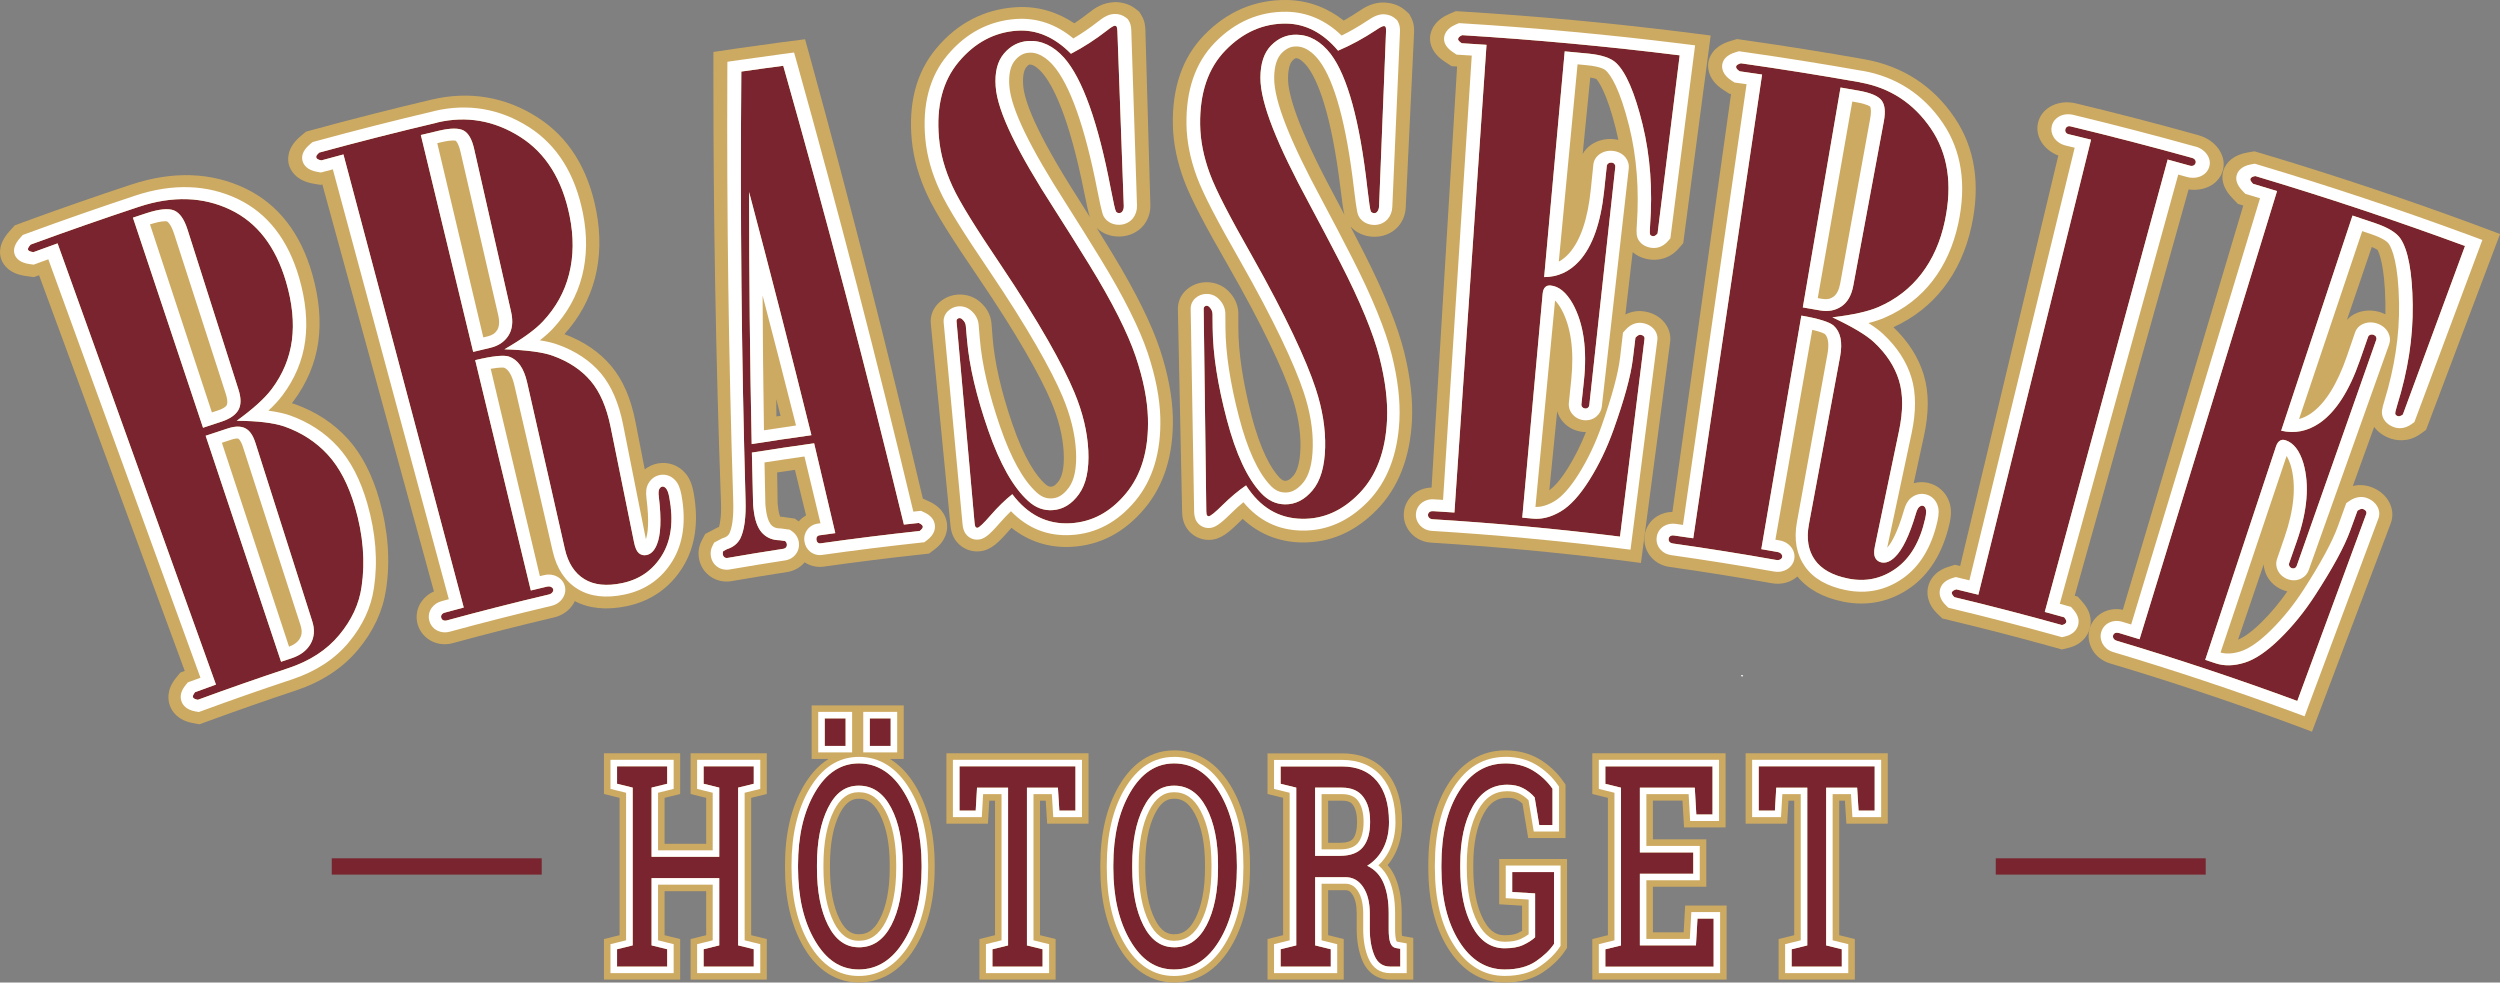<?xml version="1.0" encoding="UTF-8"?>
<svg id="Lager_1" data-name="Lager 1" xmlns="http://www.w3.org/2000/svg" viewBox="0 0 767.35 301.57">
  <rect x="0" y="0" width="767.35" height="301.57" fill="#808080" stroke="none"/>
  <defs>
    <style>
      .cls-1 {
        fill: none;
        stroke: #79242f;
        stroke-width: 5px;
      }

      .cls-2 {
        fill: #79242f;
      }

      .cls-3 {
        fill: #fff;
      }

      .cls-4 {
        fill: #cdaa61;
      }
    </style>
  </defs>
  <path class="cls-3" d="M534.76,207.2c-.43-.1-.52.33-.1.43.43.1.52-.33.1-.43Z"/>
  <g>
    <g>
      <line class="cls-1" x1="101.83" y1="265.95" x2="166.27" y2="265.95"/>
      <line class="cls-1" x1="612.58" y1="265.95" x2="677.02" y2="265.95"/>
    </g>
    <g>
      <g>
        <polygon class="cls-2" points="213.97 298.68 213.97 289.79 218.76 288.61 218.76 271.53 201.99 271.53 201.99 288.61 206.78 289.79 206.78 298.68 187.39 298.68 187.39 289.79 192.19 288.61 192.19 243.32 187.39 242.14 187.39 233.21 206.78 233.21 206.78 242.14 201.99 243.32 201.99 260.99 218.76 260.99 218.76 243.32 213.97 242.14 213.97 233.21 233.36 233.21 233.36 242.14 228.56 243.32 228.56 288.61 233.36 289.79 233.36 298.68 213.97 298.68"/>
        <path class="cls-4" d="M231.36,235.21v5.36l-4.8,1.18v48.43l4.8,1.18v5.32h-15.39v-5.32l4.8-1.18v-20.65h-20.78v20.65l4.8,1.18v5.32h-15.39v-5.32l4.8-1.18v-48.43l-4.8-1.18v-5.36h15.39v5.36l-4.8,1.18v21.24h20.78v-21.24l-4.8-1.18v-5.36h15.39M235.36,231.21h-23.39v12.5l3.04.75,1.75.43v14.1h-12.78v-14.1l1.75-.43,3.04-.75v-12.5h-23.39v12.5l3.04.75,1.75.43v42.16l-1.75.43-3.04.75v12.45h23.39v-12.45l-3.04-.75-1.75-.43v-13.51h12.78v13.51l-1.75.43-3.04.75v12.45h23.39v-12.45l-3.04-.75-1.76-.43v-42.16l1.76-.43,3.04-.75v-12.5h0Z"/>
        <path class="cls-3" d="M231.36,235.21v5.36l-4.8,1.18v48.43l4.8,1.18v5.32h-15.39v-5.32l4.8-1.18v-20.65h-20.78v20.65l4.8,1.18v5.32h-15.39v-5.32l4.8-1.18v-48.43l-4.8-1.18v-5.36h15.39v5.36l-4.8,1.18v21.24h20.78v-21.24l-4.8-1.18v-5.36h15.39M233.36,233.21h-19.39v8.93l1.52.38,3.27.81v17.67h-16.78v-17.67l3.27-.81,1.52-.38v-8.93h-19.39v8.93l1.52.38,3.27.81v45.29l-3.27.81-1.52.37v8.89h19.39v-8.89l-1.52-.37-3.27-.81v-17.08h16.78v17.08l-3.27.81-1.52.37v8.89h19.39v-8.89l-1.52-.37-3.28-.81v-45.29l3.28-.81,1.52-.37v-8.93h0Z"/>
      </g>
      <g>
        <path class="cls-2" d="M263.61,299.57c-6.27,0-11.38-3.32-15.2-9.86-3.62-6.19-5.45-14.03-5.45-23.3v-.89c0-9.24,1.83-17.08,5.45-23.3,3.82-6.57,8.94-9.9,15.21-9.9s11.67,3.32,15.62,9.88c3.75,6.23,5.66,14.07,5.66,23.33v.89c0,9.28-1.9,17.13-5.66,23.33-3.95,6.52-9.2,9.83-15.62,9.83ZM263.61,243.16c-3.25,0-5.76,1.86-7.67,5.69-2.12,4.23-3.19,9.81-3.19,16.58v.97c0,6.86,1.07,12.47,3.19,16.69,1.91,3.82,4.42,5.68,7.67,5.68,3.5,0,6.17-1.86,8.18-5.68,2.19-4.19,3.3-9.8,3.3-16.68v-.97c0-6.79-1.12-12.36-3.34-16.57-2.03-3.84-4.69-5.71-8.13-5.71ZM264.97,230.96v-12.44h10.41v12.44h-10.41ZM251.14,230.96v-12.44h10.42v12.44h-10.42Z"/>
        <path class="cls-4" d="M273.38,220.51v8.44h-6.41v-8.44h6.41M259.55,220.51v8.44h-6.41v-8.44h6.41M263.61,234.32c5.69,0,10.32,2.97,13.9,8.91,3.58,5.94,5.37,13.37,5.37,22.29v.89c0,8.95-1.79,16.38-5.37,22.29s-8.22,8.87-13.9,8.87-10.02-2.96-13.48-8.87c-3.45-5.91-5.18-13.34-5.18-22.29v-.89c0-8.92,1.73-16.35,5.18-22.29,3.45-5.94,7.95-8.91,13.48-8.91M263.61,290.77c4.28,0,7.59-2.25,9.95-6.76,2.35-4.5,3.53-10.37,3.53-17.61v-.97c0-7.15-1.19-12.98-3.57-17.5-2.38-4.51-5.68-6.78-9.9-6.78s-7.19,2.27-9.46,6.8c-2.27,4.53-3.4,10.36-3.4,17.48v.97c0,7.21,1.13,13.07,3.4,17.58,2.27,4.52,5.42,6.78,9.46,6.78M277.38,216.51h-28.25v16.44h5.18c-3.49,2.18-5.96,5.38-7.64,8.26-3.8,6.53-5.72,14.71-5.72,24.3v.89c0,9.63,1.93,17.81,5.73,24.31,2.89,4.95,8.18,10.85,16.93,10.85,4.92,0,11.92-1.87,17.33-10.79,3.95-6.52,5.95-14.71,5.95-24.37v-.89c0-9.62-2-17.81-5.94-24.36-2.4-3.98-5.11-6.56-7.82-8.21h4.26v-16.44h0ZM263.61,286.77c-1.67,0-3.85-.52-5.88-4.57-1.98-3.94-2.98-9.25-2.98-15.79v-.97c0-6.46,1-11.74,2.98-15.69s4.21-4.59,5.88-4.59c1.82,0,4.19.53,6.37,4.64,2.06,3.91,3.11,9.18,3.11,15.63v.97c0,6.55-1.03,11.85-3.07,15.75-2.14,4.08-4.54,4.61-6.4,4.61h0Z"/>
        <path class="cls-3" d="M273.38,220.51v8.44h-6.41v-8.44h6.41M259.55,220.51v8.44h-6.41v-8.44h6.41M263.61,234.32c5.69,0,10.32,2.97,13.9,8.91,3.58,5.94,5.37,13.37,5.37,22.29v.89c0,8.95-1.79,16.38-5.37,22.29s-8.22,8.87-13.9,8.87-10.02-2.96-13.48-8.87c-3.45-5.91-5.18-13.34-5.18-22.29v-.89c0-8.92,1.73-16.35,5.18-22.29,3.45-5.94,7.95-8.91,13.48-8.91M263.61,290.77c4.28,0,7.59-2.25,9.95-6.76,2.35-4.5,3.53-10.37,3.53-17.61v-.97c0-7.15-1.19-12.98-3.57-17.5-2.38-4.51-5.68-6.78-9.9-6.78s-7.19,2.27-9.46,6.8c-2.27,4.53-3.4,10.36-3.4,17.48v.97c0,7.21,1.13,13.07,3.4,17.58,2.27,4.52,5.42,6.78,9.46,6.78M275.38,218.51h-10.41v12.44h10.41v-12.44h0ZM261.55,218.51h-10.41v12.44h10.41v-12.44h0ZM263.61,232.32c-6.27,0-11.38,3.33-15.21,9.9-3.62,6.22-5.45,14.06-5.45,23.3v.89c0,9.27,1.83,17.11,5.45,23.3,3.82,6.54,8.94,9.86,15.2,9.86s11.66-3.31,15.62-9.83c3.76-6.2,5.66-14.05,5.66-23.33v-.89c0-9.25-1.9-17.1-5.66-23.33-3.95-6.55-9.21-9.88-15.62-9.88h0ZM263.61,288.77c-3.25,0-5.76-1.86-7.67-5.67-2.12-4.22-3.19-9.83-3.19-16.69v-.97c0-6.77,1.07-12.35,3.19-16.59,1.92-3.83,4.42-5.69,7.67-5.69,3.44,0,6.11,1.87,8.13,5.71,2.22,4.21,3.34,9.78,3.34,16.57v.97c0,6.87-1.11,12.49-3.3,16.68-2,3.82-4.67,5.68-8.17,5.68h0Z"/>
      </g>
      <g>
        <polygon class="cls-2" points="302.61 298.68 302.61 289.79 307.41 288.61 307.41 243.75 301.76 243.75 301.35 250.8 292.49 250.8 292.49 233.21 332.1 233.21 332.1 250.8 323.27 250.8 322.83 243.75 317.21 243.75 317.21 288.61 322 289.79 322 298.68 302.61 298.68"/>
        <path class="cls-4" d="M330.1,235.21v13.6h-4.94l-.44-7.05h-9.51v48.43l4.8,1.18v5.32h-15.39v-5.32l4.8-1.18v-48.43h-9.53l-.41,7.05h-4.97v-13.6h35.61M334.1,231.21h-43.61v21.6h12.75l.22-3.77.19-3.28h1.76v41.29l-1.75.43-3.04.75v12.45h23.39v-12.45l-3.04-.75-1.75-.43v-41.29h1.75l.21,3.3.24,3.75h12.7v-21.6h0Z"/>
        <path class="cls-3" d="M330.1,235.21v13.6h-4.94l-.44-7.05h-9.51v48.43l4.8,1.18v5.32h-15.39v-5.32l4.8-1.18v-48.43h-9.53l-.41,7.05h-4.97v-13.6h35.61M332.1,233.21h-39.61v17.6h8.86l.11-1.88.3-5.17h5.65v44.86l-3.27.81-1.52.37v8.89h19.39v-8.89l-1.52-.37-3.27-.81v-44.86h5.63l.32,5.18.12,1.87h8.82v-17.6h0Z"/>
      </g>
      <g>
        <path class="cls-2" d="M360.38,299.57c-6.27,0-11.38-3.32-15.2-9.86-3.62-6.19-5.45-14.03-5.45-23.3v-.89c0-9.24,1.83-17.08,5.45-23.3,3.82-6.57,8.94-9.9,15.21-9.9s11.67,3.32,15.62,9.88c3.75,6.23,5.66,14.07,5.66,23.33v.89c0,9.28-1.9,17.13-5.66,23.33-3.95,6.52-9.21,9.83-15.62,9.83ZM360.38,243.16c-3.25,0-5.76,1.86-7.67,5.69-2.12,4.23-3.19,9.81-3.19,16.58v.97c0,6.86,1.07,12.47,3.19,16.69,1.91,3.82,4.42,5.68,7.67,5.68,3.5,0,6.17-1.86,8.18-5.68,2.19-4.19,3.3-9.8,3.3-16.68v-.97c0-6.79-1.12-12.36-3.34-16.57-2.03-3.84-4.69-5.71-8.13-5.71Z"/>
        <path class="cls-4" d="M360.38,234.32c5.69,0,10.32,2.97,13.9,8.91,3.58,5.94,5.37,13.37,5.37,22.29v.89c0,8.95-1.79,16.38-5.37,22.29s-8.22,8.87-13.9,8.87-10.02-2.96-13.48-8.87c-3.45-5.91-5.18-13.34-5.18-22.29v-.89c0-8.92,1.73-16.35,5.18-22.29,3.45-5.94,7.95-8.91,13.48-8.91M360.38,290.77c4.28,0,7.59-2.25,9.95-6.76,2.35-4.5,3.53-10.37,3.53-17.61v-.97c0-7.15-1.19-12.98-3.57-17.5-2.38-4.51-5.68-6.78-9.9-6.78s-7.19,2.27-9.46,6.8c-2.27,4.53-3.4,10.36-3.4,17.48v.97c0,7.21,1.13,13.07,3.4,17.58,2.27,4.52,5.42,6.78,9.46,6.78M360.38,230.32c-8.76,0-14.04,5.93-16.93,10.9-3.8,6.53-5.72,14.71-5.72,24.3v.89c0,9.63,1.93,17.81,5.73,24.31,2.89,4.95,8.18,10.85,16.93,10.85,4.92,0,11.92-1.87,17.33-10.79,3.95-6.52,5.95-14.71,5.95-24.37v-.89c0-9.62-2-17.81-5.94-24.36-5.4-8.96-12.41-10.84-17.33-10.84h0ZM360.38,286.77c-1.67,0-3.85-.52-5.88-4.57-1.98-3.94-2.98-9.25-2.98-15.79v-.97c0-6.46,1-11.74,2.98-15.69,2.03-4.07,4.21-4.59,5.88-4.59,1.82,0,4.19.53,6.37,4.64,2.06,3.91,3.11,9.18,3.11,15.63v.97c0,6.55-1.03,11.85-3.07,15.75-2.14,4.08-4.54,4.61-6.4,4.61h0Z"/>
        <path class="cls-3" d="M360.38,234.32c5.69,0,10.32,2.97,13.9,8.91,3.58,5.94,5.37,13.37,5.37,22.29v.89c0,8.95-1.79,16.38-5.37,22.29s-8.22,8.87-13.9,8.87-10.02-2.96-13.48-8.87c-3.45-5.91-5.18-13.34-5.18-22.29v-.89c0-8.92,1.73-16.35,5.18-22.29,3.45-5.94,7.95-8.91,13.48-8.91M360.38,290.77c4.28,0,7.59-2.25,9.95-6.76,2.35-4.5,3.53-10.37,3.53-17.61v-.97c0-7.15-1.19-12.98-3.57-17.5-2.38-4.51-5.68-6.78-9.9-6.78s-7.19,2.27-9.46,6.8c-2.27,4.53-3.4,10.36-3.4,17.48v.97c0,7.21,1.13,13.07,3.4,17.58,2.27,4.52,5.42,6.78,9.46,6.78M360.38,232.32c-6.27,0-11.38,3.33-15.21,9.9-3.62,6.22-5.45,14.06-5.45,23.3v.89c0,9.27,1.83,17.11,5.45,23.3,3.82,6.54,8.94,9.86,15.2,9.86s11.66-3.31,15.62-9.83c3.76-6.2,5.66-14.05,5.66-23.33v-.89c0-9.25-1.9-17.1-5.66-23.33-3.95-6.55-9.21-9.88-15.62-9.88h0ZM360.38,288.77c-3.25,0-5.76-1.86-7.67-5.67-2.12-4.22-3.19-9.83-3.19-16.69v-.97c0-6.77,1.07-12.35,3.19-16.59,1.92-3.83,4.42-5.69,7.67-5.69,3.44,0,6.11,1.87,8.13,5.71,2.22,4.21,3.34,9.78,3.34,16.57v.97c0,6.87-1.11,12.49-3.3,16.68-2,3.82-4.67,5.68-8.17,5.68h0Z"/>
      </g>
      <g>
        <path class="cls-2" d="M426.66,298.68c-3.08,0-5.38-1.59-6.65-4.6-1.05-2.49-1.58-5.51-1.58-8.97v-4.77c0-2.93-.57-5.27-1.69-6.95-.98-1.47-2.18-2.15-3.78-2.15h-7.3v17.38l4.8,1.18v8.89h-19.39v-8.89l4.8-1.18v-45.29l-4.8-1.18v-8.89h20.81c5.26,0,9.39,1.74,12.27,5.17,2.79,3.33,4.2,8.01,4.2,13.93,0,3.29-.66,6.26-1.95,8.83-.85,1.69-1.95,3.17-3.28,4.41,1.47,1.23,2.62,2.82,3.41,4.74,1.13,2.71,1.7,6.05,1.7,9.93v4.94c0,2.15.23,3.11.38,3.49.1.27.19.34.19.34l3,.54v9.12h-5.12ZM411.27,260.69c2.63,0,4.44-.63,5.52-1.94,1.16-1.4,1.75-3.58,1.75-6.49s-.58-4.96-1.72-6.49c-1.02-1.37-2.65-2.03-4.96-2.03h-6.21v16.94h5.62Z"/>
        <path class="cls-4" d="M411.86,235.25c4.67,0,8.25,1.49,10.74,4.46,2.49,2.97,3.74,7.18,3.74,12.64,0,2.98-.58,5.63-1.73,7.94-1.16,2.31-2.82,4.12-4.97,5.45,2.33,1.1,4.02,2.89,5.05,5.36s1.55,5.53,1.55,9.16v4.94c0,1.89.17,3.28.5,4.18.33.9.88,1.44,1.65,1.6l1.41.25v5.45h-3.12c-2.25,0-3.86-1.13-4.81-3.38-.95-2.25-1.43-4.98-1.43-8.19v-4.77c0-3.35-.68-6.04-2.03-8.06-1.35-2.03-3.17-3.04-5.44-3.04h-9.3v20.94l4.8,1.18v5.32h-15.39v-5.32l4.8-1.18v-48.43l-4.8-1.18v-5.32h18.81M403.65,262.69h7.62c3.24,0,5.59-.89,7.06-2.66,1.47-1.77,2.21-4.36,2.21-7.77s-.71-5.8-2.12-7.68c-1.41-1.89-3.6-2.83-6.56-2.83h-8.21v20.94M411.86,231.25h-22.81v12.45l3.04.75,1.75.43v42.16l-1.75.43-3.04.75v12.45h23.39v-12.45l-3.04-.75-1.75-.43v-13.81h5.3c.79,0,1.42.21,2.12,1.26.9,1.35,1.36,3.31,1.36,5.84v4.77c0,3.73.59,7.01,1.74,9.75,1.59,3.75,4.6,5.82,8.5,5.82h7.12v-12.79l-3.29-.59-.16-.03c-.06-.43-.11-1.1-.11-2.07v-4.94c0-4.14-.62-7.74-1.85-10.7-.63-1.52-1.45-2.86-2.46-4.02.87-1.04,1.63-2.2,2.27-3.46,1.43-2.86,2.16-6.13,2.16-9.73,0-6.4-1.57-11.52-4.67-15.21-3.28-3.91-7.92-5.89-13.81-5.89h0ZM407.65,245.75h4.21c2.44,0,3.11.89,3.36,1.23.88,1.17,1.32,2.95,1.32,5.29s-.44,4.2-1.28,5.21c-.67.81-2.01,1.21-3.98,1.21h-3.62v-12.94h0Z"/>
        <path class="cls-3" d="M411.86,235.25c4.67,0,8.25,1.49,10.74,4.46,2.49,2.97,3.74,7.18,3.74,12.64,0,2.98-.58,5.63-1.73,7.94-1.16,2.31-2.82,4.12-4.97,5.45,2.33,1.1,4.02,2.89,5.05,5.36s1.55,5.53,1.55,9.16v4.94c0,1.89.17,3.28.5,4.18.33.9.88,1.44,1.65,1.6l1.41.25v5.45h-3.12c-2.25,0-3.86-1.13-4.81-3.38-.95-2.25-1.43-4.98-1.43-8.19v-4.77c0-3.35-.68-6.04-2.03-8.06-1.35-2.03-3.17-3.04-5.44-3.04h-9.3v20.94l4.8,1.18v5.32h-15.39v-5.32l4.8-1.18v-48.43l-4.8-1.18v-5.32h18.81M403.65,262.69h7.62c3.24,0,5.59-.89,7.06-2.66,1.47-1.77,2.21-4.36,2.21-7.77s-.71-5.8-2.12-7.68c-1.41-1.89-3.6-2.83-6.56-2.83h-8.21v20.94M411.86,233.25h-20.81v8.89l1.52.38,3.27.81v45.29l-3.27.81-1.52.38v8.89h19.39v-8.89l-1.52-.38-3.27-.81v-17.37h7.3c1.6,0,2.8.68,3.78,2.15,1.12,1.68,1.69,4.02,1.69,6.95v4.77c0,3.46.53,6.48,1.58,8.97,1.27,3.01,3.57,4.6,6.65,4.6h5.12v-9.12l-1.65-.3-1.34-.24s-.11-.1-.2-.35c-.14-.37-.37-1.33-.37-3.48v-4.94c0-3.88-.57-7.22-1.7-9.93-.8-1.92-1.94-3.5-3.41-4.74,1.33-1.24,2.43-2.71,3.28-4.41,1.29-2.58,1.95-5.55,1.95-8.84,0-5.92-1.41-10.6-4.2-13.93-2.88-3.43-7.01-5.17-12.27-5.17h0ZM405.65,243.75h6.21c2.32,0,3.94.66,4.96,2.03,1.14,1.52,1.72,3.71,1.72,6.49s-.59,5.1-1.75,6.49c-1.08,1.3-2.89,1.94-5.52,1.94h-5.62v-16.94h0Z"/>
      </g>
      <g>
        <path class="cls-2" d="M461.86,299.57c-6.43,0-11.72-3.23-15.71-9.59-3.81-6.07-5.74-13.98-5.74-23.53v-1.01c0-9.6,1.91-17.52,5.67-23.56,3.95-6.34,9.33-9.55,15.99-9.55,3.52,0,6.68.81,9.39,2.41,2.64,1.56,4.89,3.65,6.69,6.21l.37.52v13.78h-7.76l-1.6-9.58c-.72-.76-1.58-1.41-2.55-1.93-1.06-.57-2.39-.86-3.95-.86-3.88,0-6.8,1.89-8.94,5.78-2.33,4.23-3.51,9.85-3.51,16.71v1.1c0,6.98,1.14,12.66,3.4,16.87,2.06,3.86,4.76,5.74,8.25,5.74,2.02,0,3.67-.29,4.89-.87.96-.45,1.78-.94,2.44-1.44v-10.66l-7.03-.42v-10.01h16.83v24.64l-.33.5c-1.39,2.09-3.45,4.07-6.1,5.88-2.78,1.9-6.38,2.86-10.69,2.86Z"/>
        <path class="cls-4" d="M462.07,234.32c3.18,0,5.97.71,8.37,2.13,2.4,1.42,4.43,3.3,6.08,5.64v11.15h-4.06l-1.41-8.49c-.96-1.13-2.12-2.05-3.49-2.79-1.36-.73-2.99-1.1-4.9-1.1-4.63,0-8.2,2.27-10.7,6.82-2.5,4.55-3.75,10.44-3.75,17.67v1.1c0,7.35,1.21,13.29,3.63,17.82,2.42,4.53,5.76,6.8,10.02,6.8,2.34,0,4.25-.35,5.74-1.06,1.49-.7,2.69-1.48,3.59-2.32v-13.47l-7.03-.42v-6.12h12.83v22.04c-1.26,1.89-3.11,3.67-5.56,5.34-2.45,1.67-5.64,2.51-9.56,2.51-5.73,0-10.4-2.89-14.02-8.66-3.62-5.77-5.43-13.26-5.43-22.46v-1.01c0-9.26,1.79-16.76,5.37-22.5s8.34-8.61,14.29-8.61M462.07,230.32c-7.29,0-13.4,3.63-17.68,10.5-3.97,6.36-5.98,14.64-5.98,24.62v1.01c0,9.92,2.03,18.2,6.04,24.59,4.38,6.99,10.24,10.53,17.41,10.53,4.73,0,8.7-1.08,11.82-3.21,2.86-1.95,5.1-4.12,6.64-6.43l.67-1.01v-27.25h-20.83v13.89l3.76.23,3.27.2v7.72c-.39.23-.82.46-1.3.69-.93.44-2.33.67-4.03.67-1.86,0-4.27-.53-6.49-4.68-2.1-3.92-3.16-9.28-3.16-15.93v-1.1c0-6.52,1.1-11.81,3.26-15.74,1.81-3.28,4.02-4.75,7.19-4.75,1.23,0,2.24.21,3,.62.62.33,1.16.71,1.64,1.14l1.21,7.27.56,3.34h11.45v-16.42l-.73-1.04c-1.97-2.79-4.43-5.07-7.31-6.77-3.03-1.79-6.53-2.69-10.41-2.69h0Z"/>
        <path class="cls-3" d="M462.07,234.32c3.18,0,5.97.71,8.37,2.13,2.4,1.42,4.43,3.3,6.08,5.64v11.15h-4.06l-1.41-8.49c-.96-1.13-2.12-2.05-3.49-2.79-1.36-.73-2.99-1.1-4.9-1.1-4.63,0-8.2,2.27-10.7,6.82-2.5,4.55-3.75,10.44-3.75,17.67v1.1c0,7.35,1.21,13.29,3.63,17.82,2.42,4.53,5.76,6.8,10.02,6.8,2.34,0,4.25-.35,5.74-1.06,1.49-.7,2.69-1.48,3.59-2.32v-13.47l-7.03-.42v-6.12h12.83v22.04c-1.26,1.89-3.11,3.67-5.56,5.34-2.45,1.67-5.64,2.51-9.56,2.51-5.73,0-10.4-2.89-14.02-8.66-3.62-5.77-5.43-13.26-5.43-22.46v-1.01c0-9.26,1.79-16.76,5.37-22.5s8.34-8.61,14.29-8.61M462.07,232.32c-6.65,0-12.03,3.21-15.98,9.55-3.76,6.04-5.67,13.97-5.67,23.56v1.01c0,9.54,1.93,17.46,5.74,23.52,3.99,6.37,9.28,9.59,15.71,9.59,4.32,0,7.91-.96,10.69-2.86,2.65-1.81,4.7-3.79,6.1-5.88l.34-.5v-24.64h-16.83v10.01l1.88.11,5.15.31v10.66c-.66.51-1.48.99-2.44,1.44-1.22.57-2.86.86-4.89.86-3.49,0-6.19-1.88-8.25-5.74-2.25-4.22-3.4-9.89-3.4-16.88v-1.1c0-6.86,1.18-12.48,3.5-16.71,2.14-3.89,5.07-5.78,8.94-5.78,1.56,0,2.89.29,3.95.86.98.52,1.83,1.17,2.56,1.93l1.32,7.91.28,1.67h7.76v-13.78l-.37-.52c-1.8-2.56-4.06-4.64-6.69-6.21-2.71-1.6-5.87-2.41-9.39-2.41h0Z"/>
      </g>
      <g>
        <polygon class="cls-2" points="490.74 298.68 490.74 289.79 495.53 288.61 495.53 243.32 490.74 242.14 490.74 233.21 527.64 233.21 527.64 251.98 518.78 251.98 518.3 243.75 505.33 243.75 505.33 259.64 521.72 259.64 521.72 270.18 505.33 270.18 505.33 288.18 518.66 288.18 519.13 279.95 527.96 279.95 527.96 298.68 490.74 298.68"/>
        <path class="cls-4" d="M525.64,235.21v14.78h-4.97l-.47-8.23h-16.86v19.89h16.39v6.54h-16.39v22h17.22l.47-8.23h4.95v14.74h-33.23v-5.32l4.8-1.18v-48.43l-4.8-1.18v-5.36h32.9M529.64,231.21h-40.9v12.5l3.04.75,1.75.43v42.16l-1.75.43-3.04.75v12.45h41.23v-22.74h-12.72l-.22,3.77-.25,4.46h-9.44v-14h16.39v-14.54h-16.39v-11.89h9.08l.26,4.46.22,3.77h12.75v-22.78h0Z"/>
        <path class="cls-3" d="M525.64,235.21v14.78h-4.97l-.47-8.23h-16.86v19.89h16.39v6.54h-16.39v22h17.22l.47-8.23h4.95v14.74h-33.23v-5.32l4.8-1.18v-48.43l-4.8-1.18v-5.36h32.9M527.64,233.21h-36.9v8.93l1.52.38,3.28.81v45.29l-3.28.81-1.52.37v8.89h37.23v-18.74h-8.83l-.11,1.89-.36,6.35h-13.33v-18h16.39v-10.54h-16.39v-15.89h12.97l.36,6.35.11,1.89h8.86v-18.78h0Z"/>
      </g>
      <g>
        <polygon class="cls-2" points="547.92 298.68 547.92 289.79 552.72 288.61 552.72 243.75 547.07 243.75 546.66 250.8 537.8 250.8 537.8 233.21 577.41 233.21 577.41 250.8 568.58 250.8 568.14 243.75 562.52 243.75 562.52 288.61 567.31 289.79 567.31 298.68 547.92 298.68"/>
        <path class="cls-4" d="M575.41,235.21v13.6h-4.94l-.44-7.05h-9.51v48.43l4.8,1.18v5.32h-15.39v-5.32l4.8-1.18v-48.43h-9.53l-.41,7.05h-4.97v-13.6h35.61M579.41,231.21h-43.61v21.6h12.75l.22-3.77.19-3.28h1.76v41.29l-1.75.43-3.04.75v12.45h23.39v-12.45l-3.04-.75-1.75-.43v-41.29h1.75l.21,3.3.24,3.75h12.7v-21.6h0Z"/>
        <path class="cls-3" d="M575.41,235.21v13.6h-4.94l-.44-7.05h-9.51v48.43l4.8,1.18v5.32h-15.39v-5.32l4.8-1.18v-48.43h-9.53l-.41,7.05h-4.97v-13.6h35.61M577.41,233.21h-39.61v17.6h8.86l.11-1.88.3-5.17h5.65v44.86l-3.28.81-1.52.37v8.89h19.39v-8.89l-1.52-.37-3.28-.81v-44.86h5.63l.32,5.18.12,1.87h8.82v-17.6h0Z"/>
      </g>
    </g>
  </g>
  <g>
    <g>
      <path class="cls-2" d="M61,218.55c-.34-.06-.68-.12-1.03-.18-2.77-.49-3.84-1.91-4.26-3.03-.6-1.61-.18-3.31,1.25-5.07.22-.27.45-.55.67-.82,1.29-.48,2.59-.95,3.88-1.42-15.57-42.81-31.13-85.63-46.7-128.44-1.49.54-2.99,1.09-4.48,1.64-.4-.05-.8-.11-1.2-.16-3.08-.41-4.22-1.8-4.63-2.91-.58-1.54-.02-3.27,1.66-5.14.27-.3.54-.6.81-.9,11.47-4.23,23-8.26,34.57-12.09,11.46-3.79,22.13-3.4,31.44,1.06,9.21,4.4,15.49,12.62,18.84,24.24,2.02,7,2.62,13.51,1.83,19.34-.81,6.01-3.17,11.62-6.98,16.69-1.14,1.51-2.57,3.07-4.33,4.69,2.51.33,4.65.79,6.48,1.4,5.97,2.1,10.96,5.38,14.91,9.74,3.91,4.31,6.91,10.14,8.97,17.31,2.63,9.13,3.28,17.88,2.04,25.98-.85,5.96-3.47,11.57-7.73,16.69-4.28,5.15-10.12,8.95-17.43,11.38-9.57,3.18-19.1,6.51-28.59,10.01ZM88.72,198.49c1.6-.6,2.69-1.42,3.33-2.53.41-.72.88-1.93.19-4.07-5.89-18.24-11.78-36.48-17.67-54.72-.69-2.13-1.39-2.49-1.39-2.5-.24-.12-.94-.13-2.12.26-.98.32-1.97.64-2.95.97,6.87,20.86,13.74,41.73,20.61,62.59ZM66.84,126c1.44-.47,2.42-1.05,2.76-1.64.08-.14.49-1.05-.29-3.47-5.28-16.36-10.57-32.73-15.85-49.09-1.08-3.35-2.19-3.84-2.2-3.84,0,0-1.21-.39-5.22.92,6.33,19.24,12.67,38.48,19,57.71.6-.2,1.2-.39,1.8-.59Z"/>
      <path class="cls-4" d="M42.69,63.46c10.27-3.4,19.66-3.07,27.97.89,8.32,3.96,13.98,11.39,17.14,22.15,1.93,6.58,2.52,12.58,1.8,17.99-.72,5.41-2.79,10.38-6.22,14.96-2.16,2.87-5.74,6.09-10.73,9.71,6.39.02,11.25.62,14.6,1.73,5.35,1.88,9.81,4.8,13.4,8.72,3.59,3.93,6.34,9.26,8.3,15.97,2.54,8.68,3.18,16.84,2.04,24.47-.74,5.32-3.05,10.26-6.88,14.87-3.83,4.61-9.03,7.98-15.67,10.18-9.27,3.08-18.51,6.31-27.71,9.69-.86-.15-1.36-.41-1.49-.77-.13-.36.08-.87.64-1.56,2.14-.78,4.27-1.56,6.41-2.33-16.21-45.14-32.42-90.29-48.62-135.43-2.47.89-4.94,1.78-7.4,2.69-.98-.13-1.54-.38-1.68-.75-.11-.31.16-.83.82-1.57,11.04-4.05,22.13-7.92,33.26-11.61M62.31,131.3c1.88-.63,3.77-1.25,5.66-1.87,2.56-.84,4.28-2.02,5.18-3.54.88-1.53.91-3.61.07-6.25-5.22-16.38-10.43-32.77-15.65-49.15-1.02-3.2-2.39-5.16-4.13-5.89-1.74-.72-4.59-.45-8.54.85-1.37.45-2.73.9-4.1,1.36,7.17,21.5,14.35,43,21.52,64.49M86.27,203.12c1.05-.35,2.11-.7,3.16-1.05,2.76-.91,4.72-2.38,5.89-4.42,1.16-2.04,1.35-4.35.53-6.92-5.82-18.26-11.63-36.53-17.45-54.79-.74-2.33-1.78-3.83-3.14-4.5-1.35-.68-3.13-.66-5.33.06-2.27.74-4.54,1.49-6.81,2.25,7.72,23.13,15.43,46.25,23.15,69.38M40.42,56.6c-11.21,3.71-22.37,7.6-33.48,11.68-.8.29-1.6.59-2.4.89-.54.6-1.09,1.21-1.63,1.81-3.36,3.74-3.19,6.81-2.48,8.71.6,1.6,2.4,4.36,7.59,5.04.8.11,1.59.21,2.39.32.53-.2,1.05-.39,1.58-.58,14.91,40.49,29.81,80.98,44.72,121.47-.45.16-.89.33-1.34.49-.45.55-.9,1.1-1.35,1.65-3.03,3.72-2.45,6.98-1.84,8.59.61,1.62,2.35,4.44,7.03,5.27.68.12,1.37.24,2.05.37.66-.24,1.31-.49,1.97-.73,9.13-3.35,18.29-6.56,27.49-9.61,8-2.66,14.43-6.85,19.19-12.57,4.7-5.64,7.61-11.85,8.59-18.52,1.33-8.59.69-17.83-2.04-27.45-2.17-7.66-5.39-13.95-9.63-18.65-4.33-4.8-9.81-8.42-16.3-10.72-.02,0-.04-.01-.06-.02-.02,0-.04-.01-.06-.02-.27-.09-.54-.18-.82-.26.12-.15.24-.31.36-.46,4.21-5.61,6.84-11.79,7.76-18.43.87-6.28.27-13.25-1.85-20.69-3.56-12.53-10.39-21.46-20.53-26.33-10.35-4.98-22.2-5.44-34.92-1.23h0Z"/>
      <path class="cls-3" d="M42.69,63.46c10.27-3.4,19.66-3.07,27.97.89,8.32,3.96,13.98,11.39,17.14,22.15,1.93,6.58,2.52,12.58,1.8,17.99-.72,5.41-2.79,10.38-6.22,14.96-2.16,2.87-5.74,6.09-10.73,9.71,6.39.02,11.25.62,14.6,1.73,5.35,1.88,9.81,4.8,13.4,8.72,3.59,3.93,6.34,9.26,8.3,15.97,2.54,8.68,3.18,16.84,2.04,24.47-.74,5.32-3.05,10.26-6.88,14.87-3.83,4.61-9.03,7.98-15.67,10.18-9.27,3.08-18.51,6.31-27.71,9.69-.86-.16-1.36-.41-1.49-.77-.13-.36.08-.87.64-1.56,2.14-.78,4.27-1.56,6.41-2.33-16.21-45.14-32.42-90.29-48.62-135.43-2.47.89-4.94,1.78-7.4,2.69-.98-.13-1.54-.38-1.68-.75-.11-.31.16-.83.82-1.57,11.04-4.05,22.13-7.92,33.26-11.61M62.31,131.3c1.88-.63,3.77-1.25,5.66-1.87,2.56-.84,4.28-2.02,5.18-3.54.88-1.53.91-3.61.07-6.25-5.22-16.38-10.43-32.77-15.65-49.15-1.02-3.2-2.39-5.16-4.13-5.89-1.74-.72-4.59-.45-8.54.85-1.37.45-2.73.9-4.1,1.36,7.17,21.5,14.35,43,21.52,64.49M86.27,203.12c1.05-.35,2.11-.7,3.16-1.05,2.76-.91,4.72-2.38,5.89-4.42,1.16-2.04,1.35-4.35.53-6.92-5.82-18.26-11.63-36.53-17.45-54.79-.74-2.33-1.78-3.83-3.14-4.5-1.35-.68-3.13-.66-5.33.06-2.27.74-4.54,1.49-6.81,2.25,7.72,23.13,15.43,46.25,23.15,69.38M41.56,60.03c-11.17,3.7-22.3,7.58-33.37,11.65-.4.15-.8.29-1.2.44-.27.3-.54.6-.81.9-1.68,1.87-2.23,3.6-1.66,5.14.41,1.1,1.55,2.5,4.63,2.91.4.05.8.11,1.2.16.4-.15.79-.29,1.19-.44,1.1-.4,2.19-.8,3.29-1.2,15.57,42.81,31.13,85.63,46.7,128.44-.96.35-1.92.7-2.87,1.05-.34.12-.67.25-1.01.37-.22.27-.45.55-.67.82-1.43,1.75-1.85,3.46-1.25,5.07.41,1.11,1.49,2.53,4.26,3.03.34.06.69.12,1.03.18.33-.12.66-.24.99-.36,9.16-3.37,18.36-6.58,27.6-9.65,7.31-2.43,13.15-6.22,17.44-11.38,4.26-5.12,6.88-10.72,7.73-16.72,1.23-8.07.58-16.81-2.05-25.94-2.06-7.17-5.06-13-8.97-17.31-3.96-4.35-8.95-7.64-14.85-9.72-.01,0-.02,0-.03-.01-.01,0-.02,0-.03-.01-1.82-.61-3.97-1.07-6.48-1.4,1.75-1.62,3.19-3.18,4.32-4.69,3.81-5.08,6.17-10.68,6.98-16.7.79-5.83.19-12.34-1.83-19.34-3.35-11.62-9.63-19.83-18.84-24.24-9.31-4.46-19.97-4.85-31.44-1.06t0,0ZM65.04,126.59c-6.33-19.24-12.67-38.48-19-57.71,4.01-1.31,5.21-.92,5.22-.92,0,0,1.11.49,2.19,3.84,5.28,16.36,10.57,32.73,15.85,49.09.78,2.42.37,3.33.28,3.49-.33.57-1.31,1.15-2.75,1.62-.6.2-1.2.39-1.8.59h0ZM68.11,135.9c.98-.32,1.96-.65,2.95-.97,1.18-.38,1.88-.38,2.12-.26,0,0,.71.37,1.39,2.5,5.89,18.24,11.78,36.48,17.67,54.72.69,2.14.22,3.35-.2,4.08-.63,1.1-1.72,1.93-3.32,2.52-6.87-20.86-13.74-41.73-20.61-62.59t0,0Z"/>
    </g>
    <g>
      <path class="cls-2" d="M191.71,182.49c-5.73,1.2-10.56.65-14.39-1.7-3.83-2.34-6.42-6.21-7.65-11.53-3.93-17-7.85-34.01-11.78-51.01-.69-2.97-1.81-4.88-3.18-5.4-.22-.04-1.21-.15-4.08.34,5.03,21.21,10.06,42.43,15.09,63.64.42-.1.83-.2,1.25-.3,1.8-.42,3.14-.02,3.94.39,1.28.62,2.19,1.74,2.51,3.1.31,1.36-.02,2.75-.93,3.93-.5.67-1.51,1.61-3.29,2.03-10.41,2.45-20.78,5.09-31.12,7.91-1.26.34-2.52.26-3.64-.25-1.29-.57-2.24-1.65-2.63-3.05-.39-1.4-.14-2.83.71-4.01.72-1,1.76-1.71,3.02-2.05.75-.2,1.49-.41,2.24-.61-11.87-43.98-23.74-87.97-35.6-131.95-1.21.33-2.41.65-3.62.98-.35-.06-.7-.11-1.05-.17-3.35-.54-4.34-2.33-4.62-3.35-.33-1.2-.22-3.08,2.28-5.15.27-.23.55-.46.82-.68,12.41-3.39,24.86-6.57,37.36-9.51,10.26-2.42,20.1-.74,29,4.93,8.72,5.55,14.23,14.51,16.6,26.46,1.36,6.86,1.25,13.35-.28,19.28-1.55,6.06-4.6,11.5-9.03,16.2-1.07,1.14-2.38,2.3-3.93,3.5,2.23.35,4.07.8,5.54,1.33,5.52,1.99,9.96,4.97,13.21,8.83,3.22,3.82,5.49,9.11,6.8,15.71,2.33,11.72,4.67,23.44,7,35.16.61-1.79,1.07-5.34.19-12.44-.26-1.92-.12-3.3.47-4.45,1.08-2.04,2.73-2.63,3.62-2.79,1.76-.34,3.48.25,4.72,1.61.93.99,1.53,2.4,1.92,4.55,1.49,8.07.52,14.86-2.76,20.22-3.38,5.52-8.3,8.96-14.71,10.31ZM149.65,103.25c1.39-.33,2.29-.92,2.93-1.91.68-1.07.79-2.65.32-4.69-3.85-16.68-7.7-33.36-11.56-50.05-.65-2.83-1.49-3.4-1.52-3.42,0,0,0,0,0,0-.01,0-1-.32-4.23.44-.46.11-.92.22-1.39.33,4.71,19.87,9.42,39.73,14.13,59.6.44-.1.87-.21,1.31-.31Z"/>
      <path class="cls-4" d="M134.16,37.61c8.99-2.12,17.54-.64,25.48,4.39,7.94,5.03,12.95,13.18,15.2,24.3,1.3,6.41,1.23,12.34-.16,17.82-1.38,5.48-4.08,10.32-8.07,14.57-2.39,2.55-6.33,5.37-11.79,8.53,6.96.22,11.89.9,14.8,1.96,4.92,1.76,8.81,4.36,11.68,7.74,2.87,3.38,4.9,8.12,6.13,14.19,2.4,11.83,4.81,23.65,7.21,35.48.33,1.61.83,2.69,1.49,3.23.67.54,1.44.72,2.31.55,1.34-.27,2.39-1.32,3.15-3.15,1.24-2.93,1.46-7.81.64-14.64-.16-1.18-.11-1.99.11-2.44.24-.45.53-.7.87-.77.41-.08.8.08,1.16.49.44.45.8,1.39,1.06,2.82,1.36,7.2.59,13.1-2.22,17.71-2.82,4.62-6.88,7.46-12.25,8.59-4.77,1-8.64.6-11.62-1.23-2.99-1.84-4.99-4.93-5.98-9.31-3.86-17.02-7.72-34.04-11.57-51.06-.99-4.38-2.86-7.03-5.62-7.95-1.61-.51-5.06-.16-10.32,1.11,5.69,23.57,11.38,47.14,17.07,70.71,1.63-.39,3.26-.78,4.89-1.17.53-.13.98-.1,1.33.08.36.18.57.42.65.73.07.31-.01.62-.26.94-.24.32-.62.54-1.15.66-10.45,2.46-20.86,5.11-31.24,7.94-.4.11-.75.09-1.08-.05-.32-.14-.53-.4-.63-.76-.1-.37-.05-.7.16-.98.21-.29.51-.49.9-.59,1.95-.53,3.9-1.06,5.85-1.57-12.31-46.36-24.62-92.72-36.93-139.08-2.25.6-4.5,1.2-6.75,1.82-.94-.15-1.48-.45-1.6-.9-.1-.38.21-.88.95-1.49,12.01-3.27,24.07-6.34,36.17-9.19M145.24,108.01c1.75-.42,3.49-.84,5.24-1.25,2.49-.59,4.35-1.83,5.57-3.73,1.22-1.9,1.5-4.33.83-7.29-3.79-16.7-7.57-33.39-11.36-50.09-.66-2.9-1.71-4.75-3.18-5.57-1.47-.81-4-.81-7.58.03-1.87.44-3.73.88-5.59,1.33,5.36,22.19,10.71,44.38,16.07,66.57M132.5,30.57c-12.17,2.87-24.31,5.95-36.41,9.25-.72.2-1.43.39-2.15.59-.55.46-1.1.91-1.65,1.37-4.46,3.72-4,7.42-3.6,8.83.41,1.45,1.98,4.88,7.64,5.79.7.11,1.39.23,2.09.34.17-.05.35-.1.52-.14,11.42,41.64,22.83,83.29,34.25,124.93-1.52.67-2.81,1.7-3.76,3.04-1.48,2.06-1.92,4.63-1.24,7.04.68,2.39,2.38,4.33,4.66,5.35,1.93.86,4.06,1.01,6.17.43,10.3-2.81,20.63-5.43,31-7.87,2.85-.67,4.53-2.23,5.46-3.45.38-.49.7-1.02.95-1.56,4.48,2.33,9.83,2.83,16.01,1.53,7.36-1.55,13.26-5.67,17.16-12.03,3.77-6.12,4.93-13.76,3.31-22.73-.51-2.83-1.36-4.77-2.77-6.28-2.1-2.3-5.2-3.33-8.3-2.74-1.46.28-2.81.91-3.94,1.82-.94-4.83-1.88-9.66-2.83-14.5-1.41-7.26-3.83-12.9-7.46-17.23-3.56-4.25-8.39-7.56-14.36-9.79,4.55-5.03,7.7-10.78,9.36-17.16,1.66-6.4,1.82-13.38.4-20.73-2.49-12.84-8.46-22.54-17.99-28.63-9.9-6.34-20.95-8.2-32.53-5.47h0Z"/>
      <path class="cls-3" d="M134.16,37.61c8.99-2.12,17.54-.64,25.48,4.39,7.94,5.03,12.95,13.18,15.2,24.3,1.3,6.41,1.23,12.34-.16,17.82-1.38,5.48-4.08,10.32-8.07,14.57-2.39,2.55-6.33,5.37-11.79,8.53,6.96.22,11.89.9,14.8,1.96,4.92,1.76,8.81,4.36,11.68,7.74,2.87,3.38,4.9,8.12,6.13,14.19,2.4,11.83,4.81,23.65,7.21,35.48.33,1.61.83,2.69,1.49,3.23.67.54,1.44.72,2.31.55,1.34-.27,2.39-1.32,3.15-3.15,1.24-2.93,1.46-7.81.64-14.64-.16-1.18-.11-1.99.12-2.44.24-.45.53-.7.87-.77.41-.08.8.08,1.16.49.44.45.8,1.39,1.06,2.82,1.36,7.2.59,13.1-2.22,17.71-2.82,4.62-6.88,7.46-12.25,8.59-4.77,1-8.64.6-11.62-1.23-2.99-1.84-4.99-4.93-5.98-9.31-3.86-17.02-7.72-34.04-11.57-51.06-.99-4.38-2.86-7.03-5.62-7.95-1.61-.51-5.06-.15-10.32,1.11,5.69,23.57,11.38,47.14,17.07,70.71,1.63-.39,3.26-.78,4.89-1.17.53-.13.98-.1,1.33.08.36.18.57.42.65.73.07.31-.01.62-.26.94-.24.32-.62.54-1.15.66-10.45,2.46-20.86,5.11-31.24,7.94-.4.11-.75.09-1.08-.05-.32-.14-.53-.4-.63-.76-.1-.37-.05-.7.16-.98.21-.29.51-.49.9-.59,1.95-.53,3.9-1.06,5.85-1.57-12.31-46.36-24.62-92.72-36.93-139.08-2.25.6-4.5,1.2-6.75,1.82-.94-.15-1.48-.45-1.6-.9-.1-.38.21-.88.95-1.49,12.01-3.27,24.07-6.34,36.17-9.19M145.24,108.01c1.75-.42,3.49-.84,5.24-1.25,2.49-.59,4.35-1.83,5.57-3.73,1.22-1.9,1.5-4.33.83-7.29-3.79-16.7-7.57-33.39-11.36-50.09-.66-2.9-1.71-4.75-3.18-5.57-1.47-.81-4-.81-7.58.03-1.87.44-3.73.88-5.59,1.33,5.36,22.19,10.71,44.38,16.07,66.57M133.33,34.09c-12.13,2.86-24.23,5.93-36.29,9.22-.36.1-.71.19-1.07.29-.27.23-.55.46-.82.68-2.5,2.08-2.62,3.95-2.28,5.15.28,1.02,1.26,2.81,4.62,3.35.35.06.7.11,1.05.17.35-.1.71-.19,1.06-.29.85-.23,1.71-.46,2.56-.69,11.87,43.98,23.74,87.97,35.6,131.95-.75.2-1.49.4-2.24.61-1.25.34-2.3,1.05-3.02,2.05-.85,1.18-1.1,2.61-.71,4.01.39,1.4,1.34,2.49,2.66,3.07,1.09.49,2.35.58,3.61.23,10.34-2.82,20.71-5.45,31.12-7.91,1.76-.41,2.77-1.34,3.31-2.06.9-1.17,1.22-2.56.91-3.9-.31-1.35-1.21-2.45-2.53-3.11-.81-.4-2.13-.79-3.91-.37-.42.1-.83.2-1.25.3-5.03-21.21-10.06-42.43-15.09-63.64,2.87-.5,3.86-.38,4.08-.35,1.37.51,2.49,2.42,3.18,5.4,3.93,17,7.85,34.01,11.78,51.01,1.23,5.32,3.82,9.19,7.65,11.53,3.83,2.35,8.66,2.91,14.39,1.7,6.41-1.35,11.33-4.79,14.71-10.31,3.28-5.36,4.25-12.15,2.76-20.22-.4-2.15-.99-3.55-1.92-4.55-1.24-1.36-2.96-1.95-4.72-1.61-.89.17-2.54.75-3.6,2.75,0,0,0,.02-.01.02,0,0,0,.02-.01.03-.59,1.15-.73,2.54-.46,4.49.87,7.09.41,10.64-.2,12.4-2.33-11.72-4.67-23.44-7-35.17-1.31-6.6-3.59-11.89-6.8-15.71-3.25-3.86-7.7-6.84-13.23-8.83-1.46-.53-3.3-.98-5.52-1.33,1.55-1.2,2.85-2.36,3.93-3.5,4.43-4.71,7.48-10.15,9.03-16.21,1.52-5.93,1.64-12.41.27-19.28-2.37-11.96-7.89-20.91-16.6-26.46-8.9-5.67-18.73-7.35-29-4.93t0,0ZM134.21,43.95c.46-.11.92-.22,1.39-.33,3.25-.77,4.23-.43,4.27-.42,0,0,.83.57,1.48,3.4,3.85,16.68,7.7,33.36,11.56,50.05.47,2.04.36,3.62-.32,4.69-.63.99-1.54,1.58-2.93,1.91-.44.1-.87.21-1.31.31-4.71-19.87-9.42-39.74-14.13-59.6h0Z"/>
    </g>
    <g>
      <path class="cls-2" d="M252.39,170.34c-1.4.2-2.74-.17-3.78-1.04-.91-.75-1.51-1.82-1.69-3.07-.23-1.6.28-2.76.76-3.46.77-1.12,1.96-1.84,3.35-2.04.27-.04.54-.08.81-.11-1.62-6.83-3.26-13.66-4.92-20.49-4.09.58-8.17,1.19-12.26,1.83.08,4.27.17,8.53.26,12.8.06.74.15,1.51.27,2.29.43,2.73,1.22,3.82,1.65,4.22.67.65,1.44.93,2.49.95.08,0,.16,0,.25,0,.95.13,1.91.27,2.86.4.25.18.49.35.74.53,1.1.78,1.81,1.95,2.01,3.28.2,1.35-.13,2.66-.94,3.7-.74,1-1.89,1.68-3.21,1.89-5.72.88-11.43,1.81-17.13,2.8-1.32.23-2.63-.06-3.71-.8-1.03-.69-1.76-1.82-2-3.17-.21-1.16-.04-2.29.48-3.29.18-.34.36-.68.53-1.02.83-.44,1.66-.87,2.49-1.31.11-.03.22-.07.33-.1,1.15-.36,1.59-.91,1.86-1.42.66-1.4,1.38-4.29,1.16-10.17-1.43-44.79-2.03-89.65-1.78-134.58,6.81-1.01,13.63-1.96,20.45-2.84,13.12,46.8,25.33,93.79,36.6,140.95.78-.09,1.56-.17,2.34-.25.32.15.64.29.95.44,2.04.94,3.15,2.29,3.33,3.99.12,1.18-.21,2.93-2.43,4.6-.28.21-.55.41-.83.62-10.45,1.12-20.89,2.41-31.31,3.88ZM244.33,130.6c-3.36-13.31-6.78-26.6-10.26-39.88.06,13.79.2,27.57.42,41.35,3.28-.51,6.56-.99,9.84-1.47Z"/>
      <path class="cls-4" d="M240.41,20.2c13.27,46.76,25.61,93.71,37.03,140.82,1.52-.17,3.04-.34,4.56-.5.79.36,1.21.73,1.25,1.11.04.37-.29.83-.98,1.35-10.15,1.09-20.28,2.36-30.39,3.79-.34.05-.62-.02-.85-.22-.23-.19-.38-.47-.43-.85-.05-.38,0-.69.18-.94.17-.25.42-.4.76-.45,1.62-.23,3.23-.45,4.85-.67-2.14-9.2-4.31-18.39-6.5-27.58-6.38.89-12.75,1.83-19.11,2.85.12,5.36.24,10.71.38,16.07.07.86.18,1.74.32,2.65.46,2.87,1.38,4.95,2.73,6.23,1.35,1.29,3.03,1.94,5.04,1.96.57.08,1.13.16,1.7.24.31.22.49.53.55.92.06.39-.01.72-.21.98-.2.27-.46.42-.8.48-5.74.88-11.47,1.82-17.19,2.81-.33.06-.64,0-.92-.2-.27-.18-.44-.47-.51-.86-.07-.39-.02-.73.13-1.03.38-.2.76-.4,1.14-.6,1.9-.6,3.27-1.7,4.11-3.31,1.23-2.55,1.76-6.51,1.58-11.9-1.23-43.72-1.66-87.52-1.29-131.38,4.29-.62,8.57-1.22,12.86-1.78M230.72,136.31c6.11-.97,12.22-1.88,18.34-2.73-6.17-24.92-12.55-49.8-19.13-74.64-.01,25.81.25,51.6.79,77.37M247.07,12.05c-2.54.32-5.07.65-7.6.98-4.32.57-8.64,1.17-12.95,1.8-2.51.36-5.03.74-7.54,1.12,0,2.13,0,4.25-.01,6.38-.03,43.86.74,87.65,2.31,131.37.2,4.75-.28,7.07-.6,8.07-.14.04-.28.09-.41.13-.2.11-.41.21-.61.32-.38.2-.77.4-1.15.6-.69.36-1.38.73-2.07,1.09-.36.68-.71,1.35-1.06,2.03-.89,1.71-1.18,3.63-.82,5.56.42,2.28,1.69,4.23,3.57,5.5,1.88,1.28,4.16,1.76,6.43,1.37,5.68-.98,11.37-1.91,17.06-2.79,2.11-.33,3.99-1.37,5.35-2.97,1.73,1.13,3.84,1.6,5.95,1.3,10.04-1.42,20.09-2.67,30.16-3.76.69-.07,1.37-.15,2.06-.22.55-.41,1.1-.83,1.65-1.24,3.77-2.82,4.07-6.12,3.89-7.84-.17-1.71-1.08-4.89-5.39-6.88-.64-.29-1.27-.59-1.91-.88-.04,0-.07,0-.11.01-10.64-45.11-22.13-90.08-34.46-134.88-.57-2.06-1.14-4.13-1.71-6.19t0,0ZM238.31,127.83c-.02-1.78-.04-3.57-.05-5.35.45,1.72.89,3.44,1.33,5.16-.43.06-.85.13-1.28.19t0,0ZM238.54,145.02c1.82-.28,3.63-.55,5.45-.81,1.15,4.67,2.29,9.33,3.42,14-.85.48-1.62,1.1-2.25,1.83-.4-.29-.8-.57-1.21-.86-.61-.09-1.22-.18-1.83-.26-.57-.08-1.14-.16-1.71-.24-.16-.02-.33-.05-.49-.07-.14,0-.28,0-.43,0-.14-.28-.38-.93-.57-2.13-.1-.66-.18-1.31-.23-1.93-.06-3.17-.11-6.34-.16-9.51h0Z"/>
      <path class="cls-3" d="M240.41,20.2c13.27,46.76,25.61,93.71,37.03,140.82,1.52-.17,3.04-.34,4.56-.5.79.36,1.21.73,1.25,1.11.04.37-.29.83-.98,1.35-10.15,1.09-20.28,2.36-30.39,3.79-.34.05-.62-.02-.85-.22-.23-.19-.38-.47-.43-.85-.05-.38,0-.69.18-.94.17-.25.42-.4.76-.45,1.62-.23,3.23-.45,4.85-.67-2.14-9.2-4.31-18.39-6.5-27.58-6.38.89-12.75,1.83-19.11,2.85.12,5.36.24,10.71.38,16.07.07.86.18,1.74.32,2.65.46,2.87,1.38,4.95,2.73,6.23,1.35,1.29,3.03,1.94,5.04,1.96.57.08,1.13.16,1.7.24.31.22.49.53.55.92.06.39-.01.72-.21.98-.2.27-.46.42-.8.48-5.74.88-11.47,1.82-17.19,2.81-.33.06-.64,0-.92-.2-.27-.18-.44-.47-.51-.86-.07-.39-.02-.73.13-1.03.38-.2.76-.4,1.14-.6,1.9-.6,3.27-1.7,4.11-3.31,1.23-2.55,1.76-6.51,1.58-11.9-1.23-43.72-1.66-87.52-1.29-131.38,4.29-.62,8.57-1.22,12.86-1.78M230.72,136.31c6.11-.97,12.22-1.88,18.34-2.73-6.17-24.92-12.55-49.8-19.13-74.64-.01,25.81.25,51.6.79,77.37M243.73,16.12c-1.26.16-2.53.33-3.79.5-4.31.57-8.61,1.17-12.91,1.79-1.25.18-2.5.37-3.76.55,0,1.06-.01,2.13-.02,3.19-.2,43.86.4,87.65,1.8,131.37.22,5.9-.5,8.79-1.16,10.19-.27.5-.71,1.05-1.86,1.42-.11.03-.22.07-.33.1-.1.05-.2.11-.31.16-.38.2-.76.4-1.14.6-.34.18-.69.36-1.03.54-.18.34-.36.67-.53,1.01-.52,1-.69,2.14-.48,3.29.24,1.33.96,2.46,2.03,3.19,1.07.73,2.38,1.01,3.68.78,5.7-.99,11.41-1.92,17.13-2.8,1.31-.2,2.45-.88,3.23-1.92.79-1.03,1.11-2.33.91-3.67-.2-1.33-.91-2.5-2.01-3.29-.25-.18-.49-.35-.74-.53-.3-.04-.61-.09-.91-.13-.57-.08-1.14-.16-1.71-.24-.08-.01-.16-.02-.24-.03-.08,0-.16,0-.25,0-1.05-.01-1.82-.3-2.48-.93-.44-.42-1.23-1.51-1.66-4.24-.12-.79-.22-1.56-.27-2.29-.1-4.26-.18-8.53-.26-12.79,4.08-.64,8.17-1.24,12.26-1.83,1.65,6.83,3.29,13.66,4.92,20.49-.27.04-.54.08-.81.11-1.4.2-2.59.92-3.35,2.04-.48.7-1,1.86-.76,3.46.18,1.26.78,2.33,1.72,3.09,1.02.85,2.36,1.22,3.76,1.02,10.07-1.42,20.17-2.68,30.27-3.77.34-.04.69-.07,1.03-.11.28-.21.55-.41.83-.62,2.22-1.67,2.55-3.42,2.43-4.6-.17-1.71-1.29-3.05-3.33-3.99-.32-.15-.64-.29-.95-.44-.35.04-.7.08-1.05.11-.43.05-.86.09-1.29.14-11.03-46.11-22.94-92.07-35.74-137.85-.29-1.03-.58-2.06-.87-3.09h0ZM234.49,132.06c-.22-13.78-.36-27.56-.42-41.35,3.48,13.28,6.9,26.58,10.26,39.89-3.28.47-6.56.96-9.84,1.47h0Z"/>
    </g>
    <g>
      <path class="cls-2" d="M328.79,164.24c-7.19.42-13.34-2.02-18.49-7.31-1.12,1.07-2.26,2.26-3.39,3.55-3.33,3.83-4.8,4.99-6.61,5.15-1.45.13-2.81-.45-3.74-1.58-.83-1-1.04-2.23-1.13-3.2-1.93-20.63-3.86-41.25-5.79-61.88-.12-1.23.3-2.43,1.18-3.36.89-.92,2.04-1.46,3.27-1.57.96-.09,2.79.02,4.35,1.66,1.14,1.12,1.81,2.51,1.94,4.01.12,1.41.23,2.83.35,4.24.65,7.9,2.78,16.95,6.21,26.94,3.32,9.67,7.06,16.46,11.16,20.2,1.52,1.41,3.02,2,4.74,1.89,1.28-.08,3.2-.51,5.23-3.34,1.72-2.37,2.45-6.14,2.18-11.22-.29-5.25-1.65-10.86-4.1-16.66-3.37-8.06-10.7-21.14-22.51-38.63-7.7-11.36-12.75-19.35-15.15-24.56-2.45-5.29-3.97-10.61-4.45-15.83-.99-10.48,1.23-19.18,6.77-25.79,5.69-6.82,12.86-10.59,21.17-11.13,6.33-.41,12.23,1.61,17.49,5.98,2.52-1.49,5-3.18,7.41-5.06,1.85-1.49,3.33-2.39,5.19-2.46,1.31-.05,2.58.36,3.58,1.14.17.13.34.26.51.4.11.17.22.34.33.51.5.79.75,1.7.79,2.98.58,17.9,1.16,35.81,1.75,53.71.05,1.49-.35,2.81-1.19,3.92-1,1.27-2.48,2-4.13,2.06-1.86.07-3.57-.7-4.58-2.07-.52-.7-.8-1.09-2.25-8.41-3.84-19.72-8.49-32.72-13.72-38.61-3.58-3.95-6.38-3.78-7.3-3.72-1.04.06-2.61.38-4.26,2.32-1.42,1.66-2.01,4.27-1.77,7.74.48,7.24,6.55,19.3,17.31,36.09,3.6,5.66,7.14,11.33,10.63,17.02,7.29,11.91,12.07,21.65,14.5,28.86,2.45,7.31,3.74,14.02,3.9,19.92.28,10.61-2.35,19.2-7.67,25.59-5.45,6.54-12.02,10.05-19.69,10.49Z"/>
      <path class="cls-4" d="M342.2,7.91c.16,0,.32.05.48.18.17.26.26.72.29,1.38.65,17.9,1.31,35.8,1.96,53.7.03.73-.14,1.33-.49,1.8-.21.27-.5.41-.87.43-.45.02-.79-.14-1.02-.46-.24-.32-.77-2.68-1.62-7.07-3.88-20.38-8.7-33.78-14.33-40.16-3.3-3.66-6.97-5.37-10.95-5.13-2.96.18-5.47,1.47-7.49,3.86-2.02,2.39-2.87,5.76-2.55,10.1.55,7.84,6.8,20.28,17.98,37.61,3.61,5.64,7.17,11.3,10.67,16.98,7.24,11.74,11.91,21.18,14.29,28.18,2.38,7.02,3.62,13.33,3.8,18.94.3,9.76-1.99,17.48-6.75,23.21-4.76,5.73-10.38,8.76-17,9.15-7.15.41-13.06-2.53-17.88-8.92-2.2,1.76-4.41,3.9-6.62,6.44-2.21,2.54-3.56,3.84-4.11,3.88-.2.02-.38-.07-.53-.25-.15-.19-.26-.61-.32-1.26-1.85-20.63-3.69-41.27-5.54-61.9-.02-.26.05-.48.22-.66.18-.18.37-.28.6-.3.38-.03.73.13,1.07.5.58.55.9,1.18.96,1.9.12,1.41.25,2.83.37,4.24.71,8.22,2.92,17.46,6.5,27.76,3.58,10.3,7.64,17.52,12.23,21.69,2.26,2.09,4.77,3.04,7.54,2.86,3.17-.2,5.86-1.82,8.07-4.89,2.22-3.06,3.19-7.55,2.89-13.48-.29-5.67-1.7-11.61-4.29-17.81-3.43-8.27-10.73-21.43-22.66-39.2-7.47-11.09-12.49-19.07-14.77-24.07-2.29-5-3.68-9.93-4.11-14.79-.87-9.66,1.1-17.46,6.06-23.37,4.94-5.9,10.97-9.1,17.94-9.56,5.96-.39,11.49,1.98,16.5,7.08,3.8-1.97,7.48-4.35,11.06-7.13,1.21-.97,2.02-1.46,2.42-1.48M341.93.68c-3.54.13-6,1.86-8.01,3.48-1.37,1.07-2.76,2.07-4.17,3-4.55-3.05-10.59-5.42-18-4.94-9.68.63-17.97,4.94-24.42,12.71-6.12,7.35-8.56,16.87-7.45,28.21.55,5.58,2.18,11.25,4.81,16.87,2.5,5.38,7.68,13.54,15.53,25.05,11.75,17.29,19.03,30.18,22.35,38.03,2.33,5.46,3.63,10.69,3.91,15.55.33,5.57-.78,7.99-1.46,8.94-1.23,1.72-2.04,1.78-2.39,1.8-.33.02-.88.06-1.89-.88,0,0-.01-.01-.02-.02s-.01-.01-.02-.02c-2.5-2.29-6.26-7.38-10.1-18.71-3.3-9.73-5.33-18.51-5.93-26.12-.11-1.41-.22-2.83-.33-4.24-.18-2.31-1.18-4.43-2.91-6.14-1.97-2.04-4.75-3.07-7.64-2.81-2.26.2-4.35,1.19-5.89,2.78-.01.01-.02.03-.04.04-.01.01-.02.03-.04.04-1.59,1.69-2.33,3.84-2.12,6.05,2.01,20.62,4.02,41.24,6.03,61.86.13,1.36.48,3.37,1.95,5.13,1.71,2.05,4.29,3.12,6.94,2.89,3.58-.32,5.91-2.75,9.12-6.42.24-.27.48-.54.72-.81,5.34,4.26,11.59,6.24,18.54,5.84,8.75-.51,16.21-4.45,22.38-11.83,5.9-7.07,8.87-16.44,8.61-27.96-.15-6.23-1.46-13.27-3.99-20.9-2.51-7.54-7.21-17.24-14.7-29.55-1.55-2.55-3.12-5.09-4.69-7.64,1.83,1.78,4.43,2.75,7.22,2.64,2.92-.11,5.56-1.4,7.26-3.54.02-.02.04-.05.05-.07.02-.02.04-.05.05-.07,1.3-1.73,1.96-3.81,1.9-6.04-.51-17.91-1.02-35.81-1.53-53.72-.03-1.16-.2-2.89-1.28-4.58-.22-.34-.44-.69-.66-1.03-.34-.27-.68-.53-1.02-.8-1.83-1.44-4.21-2.18-6.68-2.09t0,0ZM334.53,66.64c-1.27-2.03-2.54-4.05-3.82-6.08-13.02-20.35-16.42-29.98-16.67-34.58-.23-3.55.61-4.95.98-5.38.66-.77.95-.78,1.05-.79,1.29-.08,2.99,1.59,3.68,2.36,3.32,3.75,8.33,13.23,13.06,37.01.81,4.01,1.28,6.13,1.72,7.46h0Z"/>
      <path class="cls-3" d="M342.2,7.91c.16,0,.32.05.48.18.17.26.26.72.29,1.38.65,17.9,1.31,35.8,1.96,53.7.03.73-.14,1.33-.49,1.8-.21.27-.5.41-.87.43-.45.02-.79-.14-1.02-.46-.24-.32-.77-2.68-1.62-7.07-3.88-20.38-8.7-33.78-14.33-40.16-3.3-3.66-6.97-5.37-10.95-5.13-2.96.18-5.47,1.47-7.49,3.86-2.02,2.39-2.87,5.76-2.55,10.1.55,7.84,6.8,20.28,17.98,37.61,3.61,5.64,7.17,11.3,10.67,16.98,7.24,11.74,11.91,21.18,14.29,28.18,2.38,7.02,3.62,13.33,3.8,18.94.3,9.76-1.99,17.48-6.75,23.21-4.76,5.73-10.38,8.76-17,9.15-7.15.41-13.06-2.53-17.88-8.92-2.2,1.76-4.41,3.9-6.62,6.44-2.21,2.54-3.56,3.84-4.11,3.88-.2.02-.38-.07-.53-.25-.15-.19-.26-.61-.32-1.26-1.85-20.63-3.69-41.27-5.54-61.9-.02-.26.05-.48.22-.66.18-.18.37-.28.6-.3.38-.03.73.13,1.07.5.58.55.9,1.18.96,1.9.12,1.41.25,2.83.37,4.24.71,8.22,2.92,17.46,6.5,27.76,3.58,10.3,7.64,17.52,12.23,21.69,2.26,2.09,4.77,3.04,7.54,2.86,3.17-.2,5.86-1.82,8.07-4.89,2.22-3.06,3.19-7.55,2.89-13.48-.29-5.67-1.7-11.61-4.29-17.81-3.43-8.27-10.73-21.43-22.66-39.2-7.47-11.09-12.49-19.07-14.77-24.07-2.29-5-3.68-9.93-4.11-14.79-.87-9.66,1.1-17.46,6.06-23.37,4.94-5.9,10.97-9.1,17.94-9.56,5.96-.39,11.49,1.98,16.5,7.08,3.8-1.97,7.48-4.35,11.06-7.13,1.21-.97,2.02-1.46,2.42-1.48M342.06,4.29c-1.85.07-3.32.96-5.21,2.47-2.4,1.87-4.88,3.56-7.39,5.04-5.26-4.37-11.16-6.39-17.49-5.98-8.31.54-15.49,4.31-21.18,11.13-5.53,6.61-7.75,15.31-6.76,25.78.49,5.22,2,10.54,4.46,15.83,2.39,5.21,7.45,13.2,15.15,24.56,11.81,17.49,19.14,30.57,22.51,38.62,2.46,5.82,3.82,11.43,4.11,16.68.28,5.08-.46,8.85-2.17,11.21-2.04,2.83-3.96,3.27-5.24,3.35-1.72.11-3.22-.49-4.72-1.88-4.12-3.76-7.86-10.55-11.18-20.22-3.43-9.99-5.56-19.04-6.21-26.94-.12-1.41-.23-2.83-.35-4.24-.12-1.51-.79-2.89-1.93-4.01-1.56-1.63-3.39-1.74-4.35-1.66-1.23.11-2.38.66-3.24,1.54,0,0-.01.01-.02.02,0,0-.01.01-.02.02-.88.93-1.29,2.12-1.18,3.36,1.93,20.63,3.86,41.25,5.79,61.88.09.97.3,2.2,1.13,3.2.94,1.13,2.3,1.7,3.74,1.57,1.81-.16,3.28-1.32,6.62-5.16,1.13-1.29,2.26-2.48,3.38-3.55,5.14,5.29,11.3,7.73,18.48,7.31,7.67-.44,14.24-3.95,19.69-10.49,5.32-6.39,7.95-14.97,7.67-25.59-.16-5.9-1.45-12.61-3.9-19.92-2.42-7.21-7.2-16.95-14.5-28.86-3.49-5.69-7.03-11.36-10.63-17.02-10.77-16.8-16.84-28.86-17.32-36.1-.24-3.47.36-6.07,1.77-7.74,1.66-1.95,3.23-2.26,4.26-2.32.91-.06,3.71-.23,7.32,3.75,5.19,5.86,9.85,18.85,13.69,38.57,1.45,7.33,1.73,7.72,2.25,8.42,1.01,1.37,2.72,2.14,4.58,2.07,1.64-.06,3.12-.79,4.07-1.99,0-.01.02-.02.03-.03,0-.01.02-.02.03-.04.84-1.11,1.24-2.43,1.19-3.92-.58-17.9-1.16-35.81-1.75-53.71-.04-1.27-.28-2.19-.79-2.98-.11-.17-.22-.34-.33-.51-.17-.13-.34-.27-.51-.4-.99-.78-2.26-1.18-3.57-1.13h0Z"/>
    </g>
    <g>
      <path class="cls-2" d="M399.52,162.84c-7.19-.13-13.15-3.03-17.86-8.7-1.2.99-2.42,2.08-3.65,3.29-3.61,3.56-5.16,4.61-6.98,4.63-1.45.02-2.76-.66-3.61-1.85-.75-1.06-.86-2.31-.88-3.28-.35-20.71-.7-41.43-1.06-62.14-.02-1.24.48-2.39,1.43-3.25.96-.85,2.14-1.31,3.38-1.32.96-.01,2.78.24,4.21,1.98,1.05,1.21,1.61,2.64,1.62,4.15,0,1.42.02,2.84.03,4.26.05,7.92,1.48,17.11,4.14,27.34,2.57,9.9,5.78,16.95,9.58,20.99,1.41,1.52,2.86,2.23,4.58,2.25,1.28.02,3.23-.27,5.47-2.93,1.89-2.23,2.91-5.94,3.02-11.02.11-5.26-.82-10.96-2.82-16.93-2.75-8.29-9.06-21.9-19.49-40.24-6.8-11.91-11.23-20.27-13.22-25.65-2.04-5.46-3.14-10.88-3.23-16.12-.19-10.52,2.69-19.03,8.7-25.2,6.18-6.36,13.62-9.58,21.94-9.48,6.34.07,12.07,2.54,16.98,7.3,2.62-1.29,5.23-2.79,7.77-4.48,1.96-1.34,3.5-2.13,5.36-2.05,1.31.05,2.55.55,3.48,1.4.16.14.32.29.47.43.1.18.19.36.29.53.44.82.61,1.76.56,3.03-.78,17.9-1.57,35.79-2.35,53.69-.07,1.49-.57,2.78-1.49,3.82-1.09,1.19-2.63,1.8-4.27,1.74-1.86-.07-3.5-.97-4.41-2.41-.47-.75-.72-1.15-1.6-8.56-2.32-19.96-5.98-33.27-10.73-39.54-3.27-4.21-6.08-4.25-6.99-4.26-1.04-.01-2.63.18-4.43,1.99-1.54,1.55-2.33,4.1-2.36,7.58-.08,7.25,5.06,19.74,14.51,37.31,3.16,5.91,6.26,11.84,9.3,17.78,6.36,12.43,10.39,22.51,12.26,29.88,1.89,7.47,2.66,14.26,2.37,20.16-.52,10.61-3.81,18.97-9.6,24.93-5.94,6.11-12.75,9.1-20.43,8.96Z"/>
      <path class="cls-4" d="M424.79,7.99c.16,0,.31.08.46.22.15.27.21.73.18,1.39-.71,17.9-1.43,35.8-2.14,53.7-.03.73-.24,1.31-.63,1.76-.23.25-.53.38-.9.36-.45-.02-.78-.19-.99-.53-.21-.34-.56-2.73-1.08-7.17-2.32-20.62-6.11-34.34-11.23-41.13-3.01-3.9-6.54-5.89-10.52-5.94-2.97-.04-5.56,1.05-7.76,3.28-2.2,2.23-3.29,5.52-3.31,9.88-.05,7.86,5.24,20.74,15.06,38.87,3.17,5.9,6.29,11.82,9.35,17.74,6.32,12.26,10.26,22.02,12.11,29.19,1.84,7.18,2.6,13.57,2.35,19.17-.44,9.76-3.32,17.28-8.5,22.63-5.18,5.35-11.02,7.95-17.64,7.83-7.16-.13-12.83-3.52-17.14-10.25-2.32,1.58-4.69,3.56-7.08,5.91-2.39,2.37-3.84,3.55-4.39,3.56-.2,0-.37-.09-.51-.29-.14-.2-.21-.62-.22-1.28-.27-20.72-.54-41.43-.81-62.15,0-.26.09-.48.27-.64.19-.17.39-.25.62-.26.38,0,.72.19,1.02.58.53.59.8,1.25.81,1.97.01,1.42.03,2.84.04,4.26.08,8.25,1.58,17.63,4.36,28.17,2.78,10.54,6.28,18.05,10.54,22.56,2.1,2.25,4.52,3.39,7.3,3.43,3.18.04,5.98-1.37,8.42-4.26,2.45-2.88,3.76-7.28,3.91-13.22.14-5.67-.81-11.7-2.92-18.09-2.79-8.5-9.07-22.18-19.6-40.81-6.6-11.62-10.99-19.97-12.88-25.13-1.9-5.16-2.91-10.18-2.97-15.06-.13-9.7,2.43-17.33,7.82-22.84,5.37-5.51,11.62-8.24,18.6-8.16,5.97.07,11.3,2.85,15.91,8.32,3.94-1.68,7.79-3.77,11.57-6.27,1.28-.88,2.13-1.31,2.52-1.29M425.08.77c-3.54-.14-6.12,1.39-8.26,2.86-1.45.96-2.91,1.85-4.38,2.68C408.13,2.91,402.29.09,394.87,0c-9.7-.11-18.28,3.56-25.3,10.82-6.66,6.86-9.81,16.16-9.57,27.56.12,5.6,1.32,11.38,3.51,17.19,2.08,5.56,6.62,14.09,13.57,26.16,10.39,18.13,16.66,31.54,19.37,39.63,1.91,5.63,2.8,10.94,2.72,15.8-.1,5.58-1.38,7.91-2.14,8.81-1.36,1.62-2.17,1.61-2.52,1.61-.33,0-.88-.01-1.81-1.02,0,0-.01-.01-.02-.02,0,0-.01-.01-.02-.02-2.32-2.47-5.68-7.84-8.64-19.42-2.54-9.95-3.9-18.86-3.92-26.49,0-1.42,0-2.84,0-4.26,0-2.31-.84-4.5-2.43-6.34-1.81-2.19-4.5-3.42-7.4-3.39-2.27.03-4.43.85-6.08,2.32-.01.01-.03.02-.04.04-.01.01-.03.02-.04.04-1.71,1.56-2.62,3.65-2.57,5.88.43,20.71.87,41.42,1.3,62.14.03,1.36.22,3.39,1.55,5.27,1.54,2.17,4.04,3.44,6.69,3.41,3.59-.04,6.1-2.29,9.57-5.71.26-.26.52-.51.78-.75,5,4.65,11.08,7.11,18.03,7.24,8.76.16,16.5-3.21,23.21-10.09,6.43-6.6,10.1-15.72,10.71-27.22.33-6.23-.45-13.34-2.39-21.15-1.93-7.71-5.88-17.74-12.41-30.58-1.35-2.66-2.72-5.32-4.09-7.97,1.69,1.91,4.21,3.08,7,3.18,2.92.11,5.65-.97,7.51-2.97.02-.02.04-.04.06-.06.02-.02.04-.04.06-.07,1.43-1.62,2.25-3.65,2.35-5.88.85-17.89,1.71-35.78,2.56-53.68.05-1.16.02-2.9-.93-4.67-.19-.36-.38-.72-.58-1.08-.32-.29-.64-.58-.95-.87-1.72-1.57-4.03-2.5-6.5-2.59h0ZM412.67,65.96c-1.11-2.12-2.22-4.23-3.34-6.35-11.43-21.29-14.08-31.14-13.98-35.75.04-3.56.98-4.89,1.38-5.29.71-.71,1.01-.71,1.1-.71,1.29.02,2.86,1.82,3.49,2.63,3.02,3.99,7.3,13.83,10.2,37.9.5,4.06.81,6.21,1.14,7.57h0Z"/>
      <path class="cls-3" d="M424.79,7.99c.16,0,.31.08.46.22.15.27.21.73.18,1.39-.71,17.9-1.43,35.8-2.14,53.7-.03.73-.24,1.31-.63,1.76-.23.26-.53.38-.9.36-.45-.02-.78-.19-.99-.53-.21-.34-.56-2.73-1.08-7.17-2.32-20.62-6.11-34.34-11.23-41.13-3.01-3.9-6.54-5.89-10.52-5.94-2.97-.04-5.56,1.05-7.76,3.28-2.2,2.23-3.29,5.52-3.31,9.88-.05,7.86,5.24,20.74,15.06,38.87,3.17,5.9,6.29,11.82,9.35,17.74,6.32,12.26,10.26,22.02,12.11,29.19,1.84,7.18,2.6,13.57,2.35,19.17-.44,9.76-3.32,17.28-8.5,22.63-5.18,5.35-11.02,7.95-17.64,7.83-7.16-.13-12.83-3.52-17.14-10.25-2.32,1.58-4.69,3.56-7.08,5.91-2.39,2.37-3.84,3.55-4.39,3.56-.2,0-.37-.09-.51-.29-.14-.2-.21-.62-.22-1.28-.27-20.72-.54-41.43-.81-62.15,0-.26.09-.48.27-.64.19-.17.39-.25.62-.26.38,0,.72.19,1.02.58.53.59.8,1.25.81,1.97.01,1.42.03,2.84.04,4.26.08,8.25,1.58,17.63,4.36,28.17,2.78,10.54,6.28,18.05,10.54,22.56,2.1,2.25,4.52,3.39,7.3,3.43,3.18.04,5.98-1.37,8.42-4.26,2.45-2.88,3.76-7.28,3.91-13.22.14-5.67-.81-11.7-2.92-18.09-2.79-8.5-9.07-22.18-19.6-40.81-6.6-11.62-10.99-19.97-12.88-25.13-1.9-5.16-2.91-10.18-2.97-15.06-.13-9.7,2.43-17.33,7.82-22.84,5.37-5.51,11.62-8.24,18.6-8.16,5.97.07,11.3,2.85,15.91,8.32,3.94-1.68,7.79-3.77,11.57-6.27,1.28-.88,2.13-1.31,2.52-1.29M424.93,4.38c-1.85-.07-3.38.7-5.38,2.07-2.54,1.68-5.13,3.18-7.75,4.46-4.91-4.76-10.64-7.22-16.97-7.3-8.32-.1-15.76,3.12-21.95,9.48-6.01,6.17-8.89,14.67-8.7,25.19.09,5.24,1.19,10.66,3.23,16.13,1.99,5.38,6.42,13.73,13.22,25.64,10.44,18.34,16.74,31.94,19.49,40.22,2.01,5.99,2.94,11.69,2.82,16.94-.11,5.08-1.13,8.79-3.02,11.02-2.25,2.67-4.2,2.96-5.48,2.94-1.73-.02-3.17-.73-4.56-2.23-3.82-4.06-7.03-11.12-9.6-21.01-2.65-10.22-4.09-19.41-4.14-27.33,0-1.42-.02-2.84-.03-4.26,0-1.51-.57-2.94-1.62-4.15-1.43-1.75-3.25-2-4.21-1.98-1.24.01-2.43.47-3.34,1.28,0,0-.01.01-.02.02,0,0-.01.01-.02.02-.94.86-1.45,2.02-1.43,3.26.35,20.71.7,41.43,1.06,62.14.02.97.13,2.22.88,3.28.85,1.2,2.16,1.87,3.61,1.86,1.82-.02,3.37-1.07,6.99-4.64,1.22-1.2,2.44-2.3,3.64-3.28,4.72,5.67,10.67,8.57,17.86,8.7,7.68.14,14.5-2.85,20.43-8.96,5.79-5.96,9.07-14.32,9.6-24.93.29-5.9-.48-12.68-2.37-20.16-1.87-7.37-5.89-17.45-12.26-29.88-3.04-5.94-6.14-11.87-9.3-17.78-9.46-17.57-14.59-30.06-14.51-37.31.03-3.48.82-6.03,2.35-7.58,1.8-1.81,3.39-2.01,4.43-1.99.91.01,3.72.05,7.01,4.3,4.73,6.24,8.39,19.55,10.71,39.5.89,7.42,1.14,7.83,1.6,8.57.9,1.44,2.55,2.34,4.41,2.41,1.64.06,3.17-.55,4.21-1.67,0-.01.02-.02.03-.03,0-.01.02-.02.03-.03.92-1.05,1.42-2.33,1.48-3.82.78-17.9,1.57-35.79,2.35-53.69.06-1.27-.12-2.21-.56-3.03-.1-.18-.19-.36-.29-.54-.16-.15-.32-.29-.48-.44-.93-.85-2.17-1.35-3.47-1.4t0,0Z"/>
    </g>
    <g>
      <path class="cls-2" d="M439.52,162.96c-1.82-.11-2.96-.94-3.6-1.61-.93-.98-1.41-2.24-1.34-3.53.08-1.46.77-2.73,1.95-3.57.69-.5,1.88-1.07,3.58-.97.94.06,1.87.12,2.81.18,2.94-45.46,5.87-90.92,8.81-136.38-1.55-.1-3.09-.2-4.64-.29-.35-.23-.7-.47-1.06-.7-1.94-1.29-2.89-2.75-2.8-4.33.06-1.02.59-2.93,3.52-4.19.35-.15.7-.3,1.05-.45,24.21,1.46,48.39,3.74,72.49,6.82-2.53,19.74-5.06,39.48-7.59,59.23-.22.25-.43.51-.65.76-1.79,2.1-3.77,2.34-5.13,2.18-1.75-.21-3.2-1.08-4-2.39-.63-1.06-.74-2.14-.54-4.84.73-10.52-.02-20.64-2.34-30.03-2.94-11.88-5.76-15.84-7.15-17.15-.38-.35-1.69-1.23-5.7-1.62-1-.1-2-.19-3-.29-1.92,20.19-3.84,40.37-5.76,60.56,1.11-.59,2.15-1.43,3.15-2.53,3.47-3.85,5.74-10.44,6.68-19.6.26-2.56.53-5.12.79-7.68.13-1.28.83-2.42,1.96-3.21,1.14-.79,2.58-1.14,4.05-.98,1.58.17,2.95.89,3.86,2.01.81,1.04,1.14,2.19,1.01,3.36-2.76,24.36-5.51,48.71-8.27,73.07-.14,1.21-.7,2.26-1.62,3.06-1.01.9-2.41,1.33-3.9,1.16-1.37-.15-2.59-.78-3.45-1.78-.87-.99-1.28-2.25-1.15-3.53.24-2.36.48-4.73.73-7.09.92-8.99-.09-16.32-3.08-21.77-.61-1.08-1.26-1.96-1.89-2.58-2.01,21.12-4.02,42.24-6.02,63.37,1.82.07,3.71-.5,5.76-1.71,2.39-1.41,4.91-4.24,7.51-8.4,2.78-4.44,5.16-9.42,7.05-14.83,3.14-8.91,5.07-15.97,5.66-21,.29-2.51.59-5.02.88-7.53.24-.27.48-.54.72-.81,1.85-2.08,3.78-2.33,5.06-2.17,1.74.21,2.84.99,3.45,1.61,1.02,1.02,1.48,2.35,1.31,3.73-2.74,21.42-5.49,42.83-8.23,64.25-20.26-2.59-40.59-4.52-60.94-5.77Z"/>
      <path class="cls-4" d="M515.56,16.97c-2.26,18.23-4.52,36.47-6.79,54.7-.51.6-.97.88-1.4.82-.42-.05-.71-.2-.86-.45-.15-.25-.16-1.2-.03-2.84.8-10.92.07-21.26-2.31-31.01-2.38-9.75-5.12-16.06-8.13-18.89-1.58-1.49-4.42-2.45-8.48-2.85-2.43-.24-4.86-.47-7.29-.69-2.1,23.1-4.21,46.19-6.31,69.29,4.2-.02,7.78-1.65,10.78-4.93,4.01-4.43,6.58-11.59,7.63-21.49.27-2.56.55-5.12.82-7.68.03-.33.19-.59.49-.8.28-.2.62-.28,1-.24.38.04.67.19.87.44.2.26.28.55.25.88-2.66,24.37-5.32,48.73-7.98,73.1-.04.33-.17.6-.41.8-.24.21-.53.29-.88.26-.35-.04-.64-.18-.85-.44-.23-.25-.32-.55-.28-.87.25-2.36.5-4.72.76-7.09,1.04-9.71-.06-17.63-3.4-23.73-1.99-3.52-4.27-5.4-6.83-5.63-.66-.06-1.18.09-1.58.45-.48.42-.76,1.12-.85,2.11-2.09,22.9-4.17,45.8-6.26,68.7,1.08.1,2.17.2,3.25.3,2.77.26,5.61-.47,8.53-2.19,2.92-1.72,5.84-4.92,8.79-9.6,2.95-4.68,5.44-9.86,7.46-15.53,3.27-9.18,5.28-16.41,5.92-21.72.26-2.16.52-4.32.79-6.48.59-.66,1.1-.96,1.53-.91.43.05.76.19.98.42.23.23.32.51.28.83-2.51,20.23-5.02,40.46-7.53,60.7-19.12-2.37-38.29-4.15-57.49-5.33-.47-.03-.84-.18-1.09-.45-.26-.27-.37-.56-.35-.88.02-.38.18-.67.46-.88.28-.2.66-.3,1.14-.27,2.17.13,4.34.27,6.51.42,3.28-47.85,6.56-95.71,9.85-143.56-2.54-.17-5.07-.34-7.61-.49-.77-.51-1.14-.93-1.12-1.26.03-.46.45-.87,1.25-1.21,22.3,1.37,44.58,3.43,66.78,6.19M525.06,10.9c-2.87-.38-5.74-.75-8.61-1.1-22.36-2.77-44.78-4.85-67.23-6.23-.8-.05-1.6-.1-2.4-.14-.7.3-1.41.61-2.11.91-3.52,1.52-5.61,4.14-5.77,7.18-.1,1.96.6,4.82,4.49,7.39.7.47,1.41.94,2.11,1.4.57.03,1.13.07,1.7.1-2.61,43.08-5.22,86.16-7.83,129.24-1.9.05-3.65.63-5.12,1.69-2.04,1.48-3.28,3.77-3.41,6.27-.12,2.28.72,4.48,2.34,6.19,1.56,1.64,3.71,2.62,6.08,2.76,19.05,1.17,38.08,2.94,57.05,5.29,2.44.3,4.88.61,7.32.94.32-2.39.63-4.78.95-7.17,2.67-20.21,5.34-40.42,8.01-60.63.32-2.4-.52-4.83-2.32-6.64-1.53-1.54-3.58-2.51-5.92-2.8-1.27-.16-3.33-.14-5.5.99.75-6.38,1.5-12.77,2.24-19.15,1.43,1.22,3.29,2.02,5.37,2.28,1.59.19,5.61.25,8.84-3.51.43-.51.87-1.02,1.31-1.52.08-.64.17-1.28.25-1.92,2.41-18.22,4.81-36.43,7.22-54.65.32-2.39.63-4.78.95-7.17h0ZM485.78,47.29c.78-7.83,1.55-15.66,2.33-23.49,1.06.17,1.63.35,1.87.45.77.87,3.21,4.26,5.97,15.22.29,1.15.55,2.3.79,3.47-.42-.1-.84-.17-1.28-.21-2.6-.28-5.13.34-7.12,1.73-1.11.78-1.97,1.74-2.56,2.83h0ZM475.55,150.49c.8-8.1,1.6-16.19,2.41-24.29.33,1.18.93,2.28,1.77,3.25,1.51,1.75,3.65,2.85,6.03,3.11.35.04.69.06,1.03.06-1.57,3.96-3.41,7.64-5.49,10.99-2.59,4.17-4.59,6.04-5.76,6.88h0Z"/>
      <path class="cls-3" d="M515.56,16.97c-2.26,18.23-4.52,36.47-6.79,54.7-.51.6-.97.88-1.4.82-.42-.05-.71-.2-.86-.45-.15-.25-.16-1.2-.03-2.84.8-10.92.07-21.26-2.31-31.01-2.38-9.75-5.12-16.06-8.13-18.89-1.58-1.49-4.42-2.45-8.48-2.85-2.43-.24-4.86-.47-7.29-.69-2.1,23.1-4.21,46.19-6.31,69.29,4.2-.01,7.78-1.65,10.78-4.93,4.01-4.43,6.58-11.59,7.63-21.49.27-2.56.55-5.12.82-7.68.03-.33.19-.59.49-.8.28-.2.62-.28,1-.24.38.04.67.19.87.44.2.26.28.55.25.88-2.66,24.37-5.32,48.73-7.98,73.1-.04.33-.17.6-.41.8-.24.21-.53.29-.88.26-.35-.04-.64-.18-.85-.44-.23-.25-.32-.55-.28-.87.25-2.36.5-4.72.76-7.09,1.04-9.71-.06-17.63-3.4-23.73-1.99-3.52-4.27-5.4-6.83-5.63-.66-.06-1.18.09-1.58.45-.48.42-.76,1.12-.85,2.11-2.09,22.9-4.17,45.8-6.26,68.7,1.08.1,2.17.2,3.25.3,2.77.26,5.61-.47,8.53-2.19,2.92-1.72,5.84-4.92,8.79-9.6,2.95-4.68,5.44-9.86,7.46-15.53,3.27-9.18,5.28-16.41,5.92-21.72.26-2.16.52-4.32.79-6.48.59-.66,1.1-.96,1.53-.91.43.05.76.19.98.42.23.23.32.51.28.83-2.51,20.23-5.02,40.46-7.53,60.7-19.12-2.37-38.29-4.15-57.49-5.33-.47-.03-.84-.18-1.09-.45-.26-.27-.37-.56-.35-.88.02-.38.18-.67.46-.88.28-.2.66-.3,1.14-.27,2.17.13,4.34.27,6.51.42,3.28-47.85,6.56-95.71,9.85-143.56-2.54-.17-5.07-.34-7.61-.49-.77-.51-1.14-.93-1.12-1.26.03-.46.45-.87,1.25-1.21,22.3,1.37,44.58,3.43,66.78,6.19M520.3,13.92c-1.43-.18-2.86-.36-4.29-.54-22.28-2.76-44.63-4.83-67.01-6.21-.4-.02-.8-.05-1.19-.07-.35.15-.7.3-1.05.45-2.93,1.26-3.46,3.17-3.52,4.19-.09,1.59.86,3.04,2.8,4.33.35.23.71.47,1.06.7.44.03.89.05,1.33.08,1.1.07,2.21.14,3.31.21-2.94,45.46-5.87,90.92-8.81,136.38-.93-.06-1.87-.12-2.8-.18-1.71-.11-2.9.47-3.59.97-1.17.85-1.86,2.12-1.94,3.57-.07,1.29.41,2.55,1.34,3.54.64.67,1.78,1.5,3.59,1.61,19.13,1.18,38.23,2.95,57.27,5.31,1.22.15,2.45.31,3.67.46.15-1.2.31-2.39.46-3.59,2.59-20.22,5.18-40.44,7.77-60.67.18-1.38-.29-2.7-1.31-3.73-.61-.61-1.71-1.39-3.45-1.61-1.28-.16-3.21.09-5.06,2.17-.24.27-.48.54-.72.81-.04.35-.08.7-.12,1.05-.25,2.16-.51,4.32-.76,6.49-.59,5.03-2.52,12.09-5.66,21-1.89,5.41-4.27,10.4-7.05,14.84-2.61,4.16-5.13,6.99-7.52,8.4-2.05,1.21-3.94,1.77-5.76,1.71,2.01-21.12,4.02-42.24,6.02-63.36.63.63,1.28,1.52,1.91,2.62,2.97,5.4,3.98,12.73,3.06,21.72-.24,2.36-.48,4.73-.73,7.09-.13,1.29.28,2.54,1.15,3.53.86,1,2.08,1.63,3.45,1.78,1.48.16,2.87-.26,3.92-1.19.91-.79,1.46-1.84,1.6-3.03,2.76-24.36,5.51-48.71,8.27-73.07.13-1.17-.2-2.31-.96-3.3,0-.01-.02-.02-.02-.03,0-.01-.02-.02-.02-.03-.91-1.13-2.28-1.84-3.86-2.01-1.48-.16-2.92.19-4.05.98-1.14.79-1.83,1.94-1.96,3.21-.26,2.56-.52,5.12-.79,7.68-.94,9.15-3.21,15.74-6.69,19.61-.99,1.09-2.02,1.92-3.13,2.51,1.92-20.19,3.84-40.37,5.76-60.56,1,.1,2,.19,3,.29,4.01.39,5.33,1.27,5.71,1.63,1.38,1.3,4.2,5.27,7.15,17.15,2.32,9.39,3.07,19.51,2.34,30.05-.2,2.69-.09,3.76.51,4.78,0,0,0,.01.01.02,0,0,0,.01.01.02.8,1.31,2.25,2.18,4,2.39,1.35.17,3.34-.08,5.12-2.17.22-.25.43-.51.65-.76.04-.32.08-.64.12-.96,2.33-18.23,4.67-36.45,7-54.68.15-1.2.31-2.39.46-3.59h0Z"/>
    </g>
    <g>
      <path class="cls-2" d="M566.5,181.13c-5.74-1.16-9.94-3.58-12.53-7.25-2.58-3.67-3.43-8.24-2.45-13.61,3.12-17.17,6.24-34.34,9.36-51.51.55-3,.27-5.2-.78-6.21-.18-.12-1.05-.62-3.87-1.3-3.77,21.47-7.55,42.95-11.32,64.42.42.07.84.15,1.26.22,1.82.32,2.88,1.22,3.46,1.91.93,1.08,1.32,2.46,1.07,3.84-.25,1.37-1.11,2.52-2.41,3.24-.72.42-2.02.88-3.82.57-10.5-1.86-21.02-3.54-31.57-5.03-1.28-.18-2.4-.76-3.22-1.67-.96-1.03-1.39-2.41-1.2-3.84.2-1.44.98-2.65,2.22-3.4,1.05-.64,2.28-.88,3.56-.69.76.11,1.52.22,2.28.33,6.51-45.09,13.02-90.18,19.53-135.27-1.23-.18-2.46-.35-3.69-.53-.3-.19-.59-.38-.89-.57-2.84-1.82-3.03-3.85-2.89-4.9.17-1.24,1.01-2.91,4.11-3.83.34-.1.68-.2,1.02-.3,12.66,1.78,25.29,3.79,37.9,6.02,10.35,1.83,18.71,7.26,24.64,15.99,5.81,8.54,7.34,18.95,4.78,30.87-1.46,6.84-4.14,12.75-7.88,17.6-3.82,4.95-8.77,8.74-14.7,11.31-1.44.62-3.09,1.18-4.99,1.66,1.91,1.2,3.42,2.34,4.55,3.41,4.28,4,7.18,8.51,8.64,13.34,1.45,4.78,1.44,10.54.03,17.12-2.49,11.69-4.99,23.38-7.48,35.06,1.27-1.4,3.09-4.49,5.1-11.35.52-1.86,1.2-3.08,2.19-3.9,1.8-1.45,3.55-1.33,4.44-1.13,1.75.39,3.11,1.61,3.71,3.35.47,1.28.45,2.81-.03,4.94-1.83,8-5.4,13.86-10.55,17.48-5.29,3.73-11.18,4.95-17.6,3.65ZM559.26,91.72c1.4.25,2.46.06,3.44-.6,1.05-.71,1.77-2.12,2.15-4.18,3.06-16.85,6.12-33.69,9.19-50.54.52-2.86-.02-3.71-.04-3.74,0,0,0,0,0,0-.01,0-.79-.69-4.05-1.27-.47-.08-.93-.16-1.4-.25-3.53,20.11-7.07,40.22-10.6,60.33.44.08.88.15,1.32.23Z"/>
      <path class="cls-4" d="M571.01,25.31c9.06,1.61,16.33,6.35,21.62,14.1,5.3,7.76,6.68,17.22,4.34,28.33-1.34,6.4-3.76,11.82-7.2,16.3-3.44,4.48-7.83,7.86-13.17,10.19-3.2,1.39-7.93,2.43-14.18,3.17,6.29,2.95,10.54,5.53,12.79,7.65,3.82,3.57,6.36,7.49,7.66,11.72,1.3,4.24,1.29,9.39.02,15.46-2.47,11.81-4.94,23.62-7.41,35.44-.34,1.61-.3,2.8.1,3.55.4.76,1.04,1.23,1.91,1.41,1.34.28,2.72-.26,4.14-1.64,2.3-2.2,4.43-6.6,6.39-13.19.32-1.14.68-1.88,1.07-2.2.4-.32.76-.44,1.1-.36.41.09.7.39.87.9.23.59.18,1.6-.14,3.01-1.6,7.15-4.64,12.26-9.05,15.38-4.42,3.13-9.27,4.13-14.65,3.04-4.78-.97-8.17-2.86-10.18-5.73-2.02-2.87-2.63-6.5-1.81-10.91,3.19-17.16,6.38-34.31,9.57-51.47.82-4.41.16-7.59-2-9.53-1.28-1.1-4.57-2.14-9.89-3.06-4.1,23.9-8.2,47.79-12.3,71.69,1.65.28,3.29.57,4.93.86.54.1.94.3,1.19.6.26.31.36.61.3.93-.06.31-.25.56-.6.76-.34.2-.78.25-1.32.15-10.54-1.87-21.1-3.55-31.69-5.05-.4-.06-.72-.21-.96-.47-.24-.26-.33-.57-.28-.95.05-.38.23-.66.53-.84.3-.18.65-.25,1.06-.19,1.99.28,3.97.57,5.96.86,7.04-47.45,14.08-94.89,21.13-142.34-2.29-.34-4.58-.67-6.88-1-.8-.51-1.17-1-1.1-1.46.05-.39.54-.72,1.45-.99,12.25,1.74,24.48,3.69,36.68,5.85M553.34,94.36c1.76.3,3.53.61,5.29.92,2.52.45,4.7.04,6.58-1.23,1.87-1.27,3.09-3.39,3.64-6.37,3.13-16.83,6.26-33.67,9.39-50.5.54-2.92.31-5.04-.71-6.37-1.03-1.33-3.34-2.33-6.95-2.97-1.88-.33-3.76-.66-5.65-.98-3.86,22.5-7.72,45-11.58,67.5M572.27,18.19c-12.28-2.17-24.59-4.14-36.93-5.89-.73-.1-1.46-.21-2.19-.31-.68.2-1.36.4-2.05.61-5.53,1.65-6.57,5.24-6.76,6.69-.2,1.49-.12,5.26,4.69,8.34.59.38,1.18.76,1.77,1.14.18.02.35.05.53.07-6,42.76-12,85.52-18,128.29-1.65.01-3.23.45-4.63,1.3-2.16,1.31-3.58,3.49-3.9,5.98-.33,2.46.46,4.92,2.14,6.75,1.42,1.55,3.31,2.53,5.46,2.84,10.5,1.49,20.98,3.16,31.44,5.01,2.88.51,5.04-.26,6.36-1.01.54-.3,1.04-.66,1.49-1.06,3.18,3.91,7.9,6.48,14.08,7.74,7.37,1.49,14.42.04,20.53-4.25,5.89-4.13,9.98-10.68,12.05-19.56.65-2.8.63-4.92-.06-6.87-1.02-2.95-3.47-5.12-6.55-5.8-1.45-.32-2.94-.28-4.35.11,1.05-4.81,2.09-9.62,3.14-14.43,1.57-7.22,1.58-13.37-.04-18.78-1.59-5.32-4.72-10.26-9.32-14.67,6.16-2.82,11.34-6.85,15.38-12.06,4.06-5.22,6.97-11.56,8.57-18.88,2.79-12.78,1.14-24.05-5.2-33.41-6.58-9.73-15.98-15.82-27.67-17.89h0Z"/>
      <path class="cls-3" d="M571.01,25.31c9.06,1.61,16.33,6.35,21.62,14.1,5.3,7.76,6.68,17.22,4.34,28.33-1.34,6.4-3.76,11.82-7.2,16.3-3.44,4.48-7.83,7.86-13.17,10.19-3.2,1.39-7.93,2.43-14.18,3.17,6.29,2.95,10.54,5.53,12.79,7.65,3.82,3.57,6.36,7.49,7.66,11.72,1.3,4.24,1.29,9.39.02,15.46-2.47,11.81-4.94,23.62-7.41,35.44-.34,1.61-.3,2.8.1,3.55.4.76,1.04,1.23,1.91,1.41,1.34.28,2.72-.26,4.14-1.64,2.3-2.2,4.43-6.6,6.39-13.19.32-1.14.68-1.88,1.07-2.2.4-.32.76-.44,1.1-.36.41.09.7.39.87.9.23.59.18,1.6-.14,3.01-1.6,7.15-4.64,12.26-9.05,15.38-4.42,3.13-9.27,4.13-14.65,3.04-4.78-.97-8.17-2.86-10.18-5.73-2.02-2.87-2.63-6.5-1.81-10.91,3.19-17.16,6.38-34.31,9.57-51.47.82-4.41.16-7.59-2-9.53-1.28-1.1-4.57-2.14-9.89-3.06-4.1,23.9-8.2,47.79-12.3,71.69,1.65.28,3.29.57,4.93.86.54.1.94.3,1.19.6.26.31.36.61.3.93-.06.31-.25.56-.6.76-.34.2-.78.25-1.32.15-10.54-1.87-21.1-3.55-31.69-5.05-.4-.06-.72-.21-.96-.47-.24-.26-.33-.57-.28-.95.05-.38.23-.66.53-.84.3-.18.65-.25,1.06-.19,1.99.28,3.97.57,5.96.86,7.04-47.45,14.08-94.89,21.13-142.34-2.29-.34-4.58-.67-6.88-1-.8-.51-1.17-1-1.1-1.46.05-.39.54-.72,1.45-.99,12.25,1.74,24.48,3.69,36.68,5.85M553.34,94.36c1.76.3,3.53.61,5.29.92,2.52.45,4.7.04,6.58-1.23,1.87-1.27,3.09-3.39,3.64-6.37,3.13-16.83,6.26-33.67,9.39-50.5.54-2.92.31-5.04-.71-6.37-1.03-1.33-3.34-2.33-6.95-2.97-1.88-.33-3.76-.66-5.65-.98-3.86,22.5-7.72,45-11.58,67.5M571.64,21.75c-12.24-2.17-24.51-4.12-36.8-5.87-.36-.05-.73-.1-1.09-.15-.34.1-.68.2-1.02.3-3.1.92-3.94,2.6-4.11,3.83-.14,1.05.05,3.08,2.89,4.9.3.19.59.38.89.57.36.05.72.1,1.08.15.87.12,1.74.25,2.61.37-6.51,45.09-13.02,90.18-19.52,135.27-.76-.11-1.52-.22-2.28-.33-1.28-.18-2.51.06-3.56.69-1.24.75-2.03,1.96-2.22,3.4-.2,1.44.24,2.81,1.22,3.87.8.88,1.92,1.46,3.2,1.64,10.54,1.5,21.07,3.17,31.57,5.03,1.78.31,3.07-.14,3.85-.58,1.28-.72,2.13-1.87,2.38-3.22.25-1.36-.14-2.73-1.09-3.86-.58-.69-1.64-1.57-3.44-1.89-.42-.07-.84-.15-1.26-.22,3.77-21.47,7.55-42.95,11.32-64.42,2.82.67,3.69,1.18,3.87,1.3,1.05,1.01,1.33,3.21.78,6.21-3.12,17.17-6.24,34.34-9.36,51.51-.98,5.37-.13,9.95,2.45,13.62,2.58,3.67,6.79,6.09,12.53,7.25,6.42,1.3,12.31.08,17.6-3.65,5.14-3.62,8.72-9.48,10.54-17.47.49-2.13.5-3.66.03-4.94-.6-1.74-1.95-2.96-3.71-3.35-.88-.2-2.63-.31-4.4,1.1,0,0-.01.01-.02.02,0,0-.01.01-.02.02-.99.82-1.67,2.04-2.2,3.94-2,6.85-3.83,9.93-5.09,11.31,2.49-11.69,4.99-23.38,7.48-35.07,1.41-6.58,1.41-12.34-.04-17.12-1.46-4.83-4.36-9.33-8.65-13.35-1.13-1.07-2.64-2.2-4.54-3.4,1.9-.49,3.55-1.04,4.99-1.66,5.93-2.57,10.88-6.36,14.7-11.32,3.74-4.84,6.41-10.75,7.88-17.59,2.56-11.92,1.03-22.33-4.78-30.87-5.93-8.73-14.29-14.16-24.64-15.99h0ZM568.54,31.16c.47.08.93.16,1.4.25,3.28.58,4.05,1.28,4.08,1.3,0,0,.53.85.01,3.7-3.06,16.85-6.12,33.69-9.19,50.54-.37,2.06-1.1,3.47-2.15,4.18-.97.66-2.03.84-3.43.6-.44-.08-.88-.16-1.32-.23,3.53-20.11,7.07-40.22,10.6-60.33h0Z"/>
    </g>
    <g>
      <path class="cls-2" d="M598.05,186.57c-.25-.24-.5-.48-.75-.72-2.01-1.94-2.11-3.72-1.84-4.87.39-1.67,1.67-2.86,3.82-3.53.34-.1.67-.21,1.01-.31,1.4.33,2.79.67,4.19,1.01,10.77-44.26,21.55-88.53,32.32-132.79-.9-.22-1.79-.44-2.69-.65-1.61-.39-2.93-1.29-3.73-2.54-.68-1.08-.9-2.27-.62-3.43.36-1.55,1.35-2.42,2.11-2.88,1.29-.77,2.89-.97,4.51-.58,12.53,3.02,25.02,6.26,37.46,9.73,1.46.41,2.72,1.27,3.53,2.42.83,1.24,1.07,2.55.72,3.77-.36,1.28-1.26,2.3-2.53,2.89-1.37.59-2.88.68-4.33.27-.89-.25-1.78-.5-2.67-.74-12.12,43.91-24.24,87.83-36.36,131.74,1.15.32,2.3.64,3.45.96.25.29.5.57.75.86,1.75,1.99,1.74,3.71,1.43,4.8-.28.99-1.17,2.74-3.97,3.41-.32.08-.64.16-.97.23-11.57-3.24-23.19-6.25-34.85-9.03Z"/>
      <path class="cls-4" d="M672.87,48.47c.38.11.67.31.88.61.2.3.26.6.17.92-.11.38-.33.65-.65.8-.33.15-.69.17-1.07.06-2.28-.64-4.57-1.27-6.86-1.89-12.57,46.29-25.15,92.58-37.72,138.86,1.98.54,3.96,1.08,5.94,1.64.54.62.76,1.1.66,1.47-.12.43-.56.73-1.32.91-10.96-3.05-21.96-5.91-33-8.55-.63-.61-.89-1.1-.81-1.46.09-.37.55-.68,1.38-.94,2.26.54,4.52,1.09,6.77,1.65,11.53-46.56,23.06-93.12,34.59-139.68-2.3-.57-4.6-1.13-6.9-1.68-.38-.09-.66-.28-.84-.56-.18-.28-.23-.58-.15-.9.09-.38.28-.66.56-.83.28-.17.62-.21,1-.12,12.49,3.01,24.94,6.24,37.34,9.69M674.81,41.5c-12.48-3.48-25.01-6.73-37.59-9.76-2.85-.69-5.77-.3-8.02,1.05-1.91,1.15-3.18,2.86-3.66,4.94-.46,1.99-.06,4.11,1.11,5.95,1.15,1.8,2.97,3.23,5.13,4.06-10.04,41.99-20.09,83.99-30.13,125.99-.52-.13-1.05-.25-1.57-.38-.67.21-1.35.42-2.02.63-4.55,1.43-5.86,4.46-6.25,6.14-.39,1.69-.52,4.99,2.89,8.28.5.48.99.96,1.49,1.44.68.16,1.35.32,2.03.48,10.95,2.63,21.87,5.45,32.74,8.49.64.18,1.28.36,1.92.54.64-.16,1.28-.31,1.93-.47,4.76-1.14,6.23-4.5,6.63-5.9.45-1.58.79-4.74-2.18-8.13-.5-.57-1.01-1.15-1.51-1.72-.31-.09-.62-.18-.94-.26,11.65-41.58,23.31-83.15,34.96-124.73,2.06.3,4.11.05,5.92-.73.02-.01.05-.02.07-.03.02-.01.05-.02.07-.03,2.22-1.01,3.8-2.78,4.43-4.97.62-2.13.21-4.43-1.16-6.47-.02-.02-.03-.04-.04-.07-.02-.02-.03-.04-.05-.07-1.42-2.02-3.62-3.54-6.21-4.26h0Z"/>
      <path class="cls-3" d="M672.87,48.47c.38.11.67.31.88.61.2.3.26.6.17.92-.11.38-.33.65-.65.8-.33.15-.69.17-1.07.06-2.28-.64-4.57-1.27-6.86-1.89-12.57,46.29-25.15,92.58-37.72,138.86,1.98.54,3.96,1.08,5.94,1.64.54.62.76,1.1.66,1.47-.12.43-.56.73-1.32.91-10.96-3.05-21.96-5.91-33-8.55-.63-.61-.89-1.1-.81-1.46.09-.37.55-.68,1.38-.94,2.26.54,4.52,1.09,6.77,1.65,11.53-46.56,23.06-93.12,34.59-139.68-2.3-.57-4.6-1.13-6.9-1.68-.38-.09-.66-.28-.84-.56-.18-.28-.23-.58-.15-.9.09-.39.28-.66.56-.83.28-.17.62-.21,1-.12,12.49,3.01,24.94,6.24,37.34,9.69M673.84,44.99c-12.44-3.47-24.93-6.71-37.46-9.73-1.62-.39-3.23-.18-4.5.58-.77.46-1.75,1.33-2.12,2.88-.27,1.17-.06,2.35.62,3.43.79,1.25,2.11,2.15,3.73,2.54.9.22,1.79.43,2.69.65-10.77,44.26-21.55,88.53-32.32,132.79-1.05-.26-2.1-.51-3.15-.76-.35-.08-.69-.17-1.04-.25-.34.1-.67.21-1.01.31-2.15.67-3.43,1.86-3.82,3.53-.27,1.15-.17,2.93,1.84,4.87.25.24.5.48.75.72.34.08.68.16,1.02.24,10.99,2.64,21.95,5.48,32.87,8.52.32.09.64.18.96.27.32-.08.64-.16.97-.23,2.8-.67,3.69-2.43,3.97-3.41.31-1.09.32-2.81-1.42-4.8-.25-.29-.5-.57-.75-.86-.37-.1-.74-.21-1.11-.31-.78-.22-1.56-.43-2.33-.65,12.12-43.91,24.24-87.83,36.36-131.74.89.25,1.78.49,2.67.74,1.46.41,2.97.32,4.25-.24.01,0,.02-.01.04-.02.01,0,.02-.01.04-.02,1.27-.58,2.17-1.61,2.53-2.89.35-1.22.11-2.53-.67-3.69,0-.01-.02-.02-.02-.03,0-.01-.02-.02-.02-.03-.81-1.16-2.07-2.02-3.54-2.43h0Z"/>
    </g>
    <g>
      <path class="cls-2" d="M648.66,200.16c-1.76-.53-2.7-1.59-3.17-2.4-.69-1.17-.88-2.51-.52-3.75.41-1.4,1.37-2.47,2.72-3.03.8-.33,2.09-.61,3.75-.12.91.27,1.81.54,2.72.82,13.18-43.61,26.37-87.21,39.55-130.82-1.5-.45-3-.9-4.5-1.35-.29-.31-.59-.62-.88-.93-1.62-1.7-2.22-3.34-1.77-4.86.29-.98,1.24-2.71,4.4-3.27.38-.07.76-.13,1.14-.2,23.48,6.99,46.78,14.79,69.86,23.41-6.96,18.65-13.92,37.29-20.88,55.94-.27.2-.54.39-.81.59-2.24,1.63-4.25,1.4-5.55.93-1.67-.61-2.91-1.8-3.4-3.26-.38-1.18-.24-2.26.57-4.84,3.1-10.08,4.65-20.11,4.49-29.8-.21-12.25-2.1-16.77-3.17-18.36-.29-.43-1.39-1.59-5.25-2.9-.96-.33-1.93-.65-2.89-.98-6.46,19.22-12.92,38.44-19.38,57.66,1.23-.32,2.44-.9,3.67-1.73,4.29-2.95,8.02-8.85,11.01-17.54.84-2.43,1.68-4.87,2.51-7.3.42-1.21,1.36-2.16,2.66-2.68,1.3-.51,2.8-.52,4.22-.02,1.52.53,2.72,1.55,3.36,2.86.56,1.2.63,2.39.23,3.5-8.23,23.09-16.46,46.18-24.68,69.27-.41,1.14-1.2,2.04-2.29,2.6-1.19.64-2.67.73-4.1.23-1.32-.46-2.38-1.36-3-2.53-.63-1.17-.75-2.48-.33-3.71.77-2.25,1.55-4.49,2.32-6.74,2.94-8.54,3.61-15.92,1.89-21.92-.36-1.19-.8-2.2-1.27-2.95-6.76,20.11-13.52,40.22-20.28,60.34,1.78.49,3.77.37,6.06-.33,2.67-.82,5.79-2.99,9.31-6.44,3.75-3.68,7.22-7.99,10.31-12.81,5.11-7.96,8.62-14.38,10.33-19.15l2.57-7.13c.3-.21.59-.41.89-.62,2.3-1.6,4.25-1.4,5.49-.94,1.67.61,2.58,1.63,3.04,2.37.77,1.24.93,2.64.45,3.94-7.55,20.23-15.1,40.46-22.65,60.69-19.41-7.24-38.99-13.82-58.73-19.72Z"/>
      <path class="cls-4" d="M756.6,75.52c-6.36,17.24-12.71,34.48-19.07,51.72-.64.47-1.16.63-1.57.48-.41-.15-.66-.36-.75-.64-.09-.28.11-1.2.61-2.78,3.26-10.45,4.87-20.7,4.74-30.75-.14-10.05-1.42-16.83-3.74-20.29-1.22-1.82-3.8-3.41-7.72-4.74-2.34-.79-4.68-1.58-7.02-2.36-7.3,22.01-14.6,44.02-21.9,66.04,4.14.96,8.04.19,11.74-2.31,4.95-3.39,9.1-9.76,12.39-19.17.85-2.43,1.7-4.86,2.54-7.29.11-.31.33-.53.66-.66.32-.13.67-.13,1.04,0,.36.13.62.34.76.63.14.3.16.6.05.91-8.13,23.12-16.27,46.24-24.4,69.36-.11.31-.3.54-.58.68-.28.15-.59.16-.92.05-.34-.12-.59-.33-.74-.63-.17-.3-.19-.61-.08-.92.78-2.24,1.57-4.49,2.35-6.73,3.22-9.22,3.93-17.19,2.02-23.91-1.16-3.89-2.99-6.25-5.45-7.07-.63-.21-1.19-.19-1.66.07-.57.3-1.01.92-1.32,1.86-7.24,21.82-14.47,43.65-21.71,65.47,1.04.35,2.09.69,3.13,1.04,2.67.9,5.63.84,8.9-.16,3.27-1,6.87-3.44,10.84-7.32,3.97-3.88,7.6-8.34,10.87-13.4,5.3-8.18,8.92-14.76,10.75-19.79.75-2.05,1.49-4.09,2.24-6.14.73-.51,1.3-.68,1.72-.53.41.15.7.36.88.64.17.27.2.57.09.88-7.05,19.13-14.1,38.26-21.16,57.39-18.32-6.76-36.81-12.92-55.42-18.48-.46-.14-.78-.37-.97-.69-.19-.32-.24-.63-.15-.93.11-.37.33-.62.65-.75.33-.13.72-.13,1.18,0,2.1.63,4.2,1.27,6.3,1.91,14.07-45.86,28.13-91.71,42.2-137.57-2.46-.75-4.91-1.5-7.37-2.23-.64-.67-.91-1.17-.82-1.48.13-.44.63-.74,1.51-.89,21.62,6.46,43.09,13.62,64.38,21.47M767.35,71.82c-2.74-1.04-5.49-2.06-8.24-3.08-21.43-7.9-43.04-15.1-64.81-21.61-.77-.23-1.55-.46-2.32-.69-.76.13-1.52.27-2.28.4-3.8.67-6.46,2.75-7.3,5.67-.54,1.88-.5,4.83,2.74,8.23.59.62,1.17,1.23,1.76,1.85.55.16,1.1.33,1.65.49-12.32,41.36-24.65,82.73-36.97,124.09-1.88-.39-3.74-.23-5.42.47-2.34.97-4.08,2.91-4.77,5.32-.63,2.2-.31,4.53.9,6.57,1.16,1.95,3.06,3.4,5.35,4.09,18.47,5.52,36.81,11.64,54.99,18.34,2.34.86,4.67,1.73,7.01,2.62.85-2.25,1.7-4.51,2.56-6.76,7.21-19.07,14.41-38.14,21.62-57.21.86-2.27.58-4.82-.79-7.01-1.16-1.86-2.97-3.28-5.21-4.1-1.21-.45-3.25-.91-5.65-.32,2.18-6.05,4.36-12.09,6.55-18.14,1.14,1.53,2.79,2.74,4.78,3.47,1.52.56,5.48,1.55,9.51-1.37.54-.39,1.09-.79,1.63-1.18.23-.61.46-1.21.69-1.82,6.49-17.19,12.99-34.38,19.48-51.57.85-2.25,1.7-4.51,2.56-6.76h0ZM720.38,98.15c2.54-7.45,5.07-14.89,7.61-22.34,1.01.41,1.53.72,1.75.87.57,1.02,2.2,4.89,2.44,16.21.02,1.18.02,2.37,0,3.57-.39-.19-.79-.36-1.21-.5-2.5-.88-5.13-.86-7.41.04-1.27.5-2.34,1.24-3.17,2.16h0ZM686.95,196.33c2.62-7.7,5.25-15.4,7.87-23.1.06,1.22.4,2.44,1.01,3.58,1.09,2.06,2.95,3.62,5.24,4.43.33.12.67.21,1.01.29-2.44,3.5-5.09,6.66-7.9,9.44-3.5,3.46-5.89,4.83-7.23,5.36t0,0Z"/>
      <path class="cls-3" d="M756.6,75.52c-6.36,17.24-12.71,34.48-19.07,51.72-.64.47-1.16.63-1.57.48-.41-.15-.66-.36-.75-.64-.09-.28.11-1.2.61-2.78,3.26-10.45,4.87-20.7,4.74-30.75-.14-10.05-1.42-16.83-3.74-20.29-1.22-1.82-3.8-3.41-7.72-4.74-2.34-.79-4.68-1.58-7.02-2.36-7.3,22.01-14.6,44.02-21.9,66.04,4.14.96,8.04.19,11.74-2.31,4.95-3.39,9.1-9.76,12.39-19.17.85-2.43,1.7-4.86,2.54-7.29.11-.31.33-.53.66-.66.32-.13.67-.13,1.04,0,.36.13.62.34.76.63.14.3.16.6.05.91-8.13,23.12-16.27,46.24-24.4,69.36-.11.31-.3.54-.58.68-.28.15-.59.16-.92.05-.34-.12-.59-.33-.74-.63-.17-.3-.19-.61-.08-.92.78-2.24,1.57-4.49,2.35-6.73,3.22-9.22,3.93-17.19,2.02-23.91-1.16-3.89-2.99-6.25-5.45-7.07-.63-.21-1.19-.19-1.66.07-.57.3-1.01.92-1.32,1.86-7.24,21.82-14.47,43.65-21.71,65.47,1.04.35,2.09.69,3.13,1.04,2.67.9,5.63.84,8.9-.16,3.27-1,6.87-3.44,10.84-7.32,3.97-3.88,7.6-8.34,10.87-13.4,5.3-8.18,8.92-14.76,10.75-19.79.75-2.05,1.49-4.09,2.24-6.14.73-.51,1.3-.68,1.72-.53.41.15.7.36.88.64.17.27.2.57.09.88-7.05,19.13-14.1,38.26-21.16,57.39-18.32-6.76-36.81-12.92-55.42-18.48-.46-.14-.78-.37-.97-.69-.19-.32-.24-.63-.15-.93.11-.37.33-.62.65-.75.33-.13.72-.13,1.18,0,2.1.63,4.2,1.27,6.3,1.91,14.07-45.86,28.13-91.71,42.2-137.57-2.46-.75-4.91-1.5-7.37-2.23-.64-.67-.91-1.17-.82-1.48.13-.44.63-.74,1.51-.89,21.62,6.46,43.09,13.62,64.38,21.47M761.96,73.66c-1.37-.51-2.74-1.02-4.11-1.52-21.36-7.87-42.9-15.05-64.6-21.54-.39-.12-.77-.23-1.16-.35-.38.07-.76.13-1.14.2-3.17.56-4.12,2.29-4.41,3.27-.45,1.52.15,3.16,1.77,4.86.29.31.59.62.88.93.43.13.86.26,1.29.38,1.07.32,2.14.64,3.21.97-13.18,43.61-26.37,87.21-39.55,130.82-.91-.27-1.81-.55-2.72-.82-1.66-.5-2.95-.21-3.75.12-1.35.56-2.31,1.63-2.72,3.03-.36,1.24-.18,2.58.52,3.75.47.8,1.41,1.87,3.17,2.39,18.54,5.55,36.96,11.68,55.21,18.41,1.17.43,2.35.87,3.52,1.31.42-1.13.84-2.26,1.26-3.39,7.13-19.1,14.26-38.2,21.39-57.3.49-1.3.33-2.7-.45-3.94-.46-.74-1.37-1.75-3.04-2.37-1.23-.45-3.19-.66-5.48.94-.3.21-.6.41-.89.62-.12.33-.24.66-.36.99-.74,2.05-1.48,4.1-2.22,6.14-1.72,4.76-5.22,11.19-10.33,19.14-3.09,4.83-6.56,9.14-10.31,12.82-3.51,3.45-6.64,5.62-9.31,6.44-2.3.71-4.28.82-6.06.33,6.76-20.11,13.52-40.22,20.28-60.33.48.76.92,1.78,1.29,2.99,1.71,5.95,1.04,13.33-1.9,21.87-.77,2.25-1.55,4.49-2.32,6.74-.42,1.22-.3,2.54.33,3.71.62,1.18,1.68,2.07,3,2.53,1.42.5,2.89.41,4.14-.25,1.08-.56,1.86-1.45,2.26-2.58,8.23-23.09,16.46-46.18,24.68-69.27.4-1.11.33-2.3-.2-3.43,0-.01-.01-.02-.02-.04,0-.01-.01-.02-.02-.04-.64-1.31-1.83-2.32-3.35-2.86-1.42-.5-2.92-.49-4.21.02-1.3.51-2.24,1.46-2.66,2.68-.84,2.43-1.68,4.87-2.51,7.3-3,8.7-6.73,14.59-11.03,17.56-1.22.83-2.43,1.4-3.65,1.72,6.46-19.22,12.92-38.44,19.38-57.67.96.32,1.93.65,2.89.98,3.86,1.31,4.96,2.47,5.26,2.91,1.07,1.59,2.95,6.11,3.16,18.36.16,9.69-1.39,19.72-4.49,29.82-.81,2.57-.94,3.65-.58,4.77,0,0,0,.02,0,.02,0,0,0,.02,0,.02.49,1.46,1.73,2.65,3.4,3.26,1.3.48,3.31.7,5.55-.93.27-.2.54-.39.82-.59.11-.3.23-.61.34-.91,6.43-17.21,12.85-34.43,19.28-51.64.42-1.13.84-2.26,1.26-3.39h0Z"/>
    </g>
  </g>
</svg>